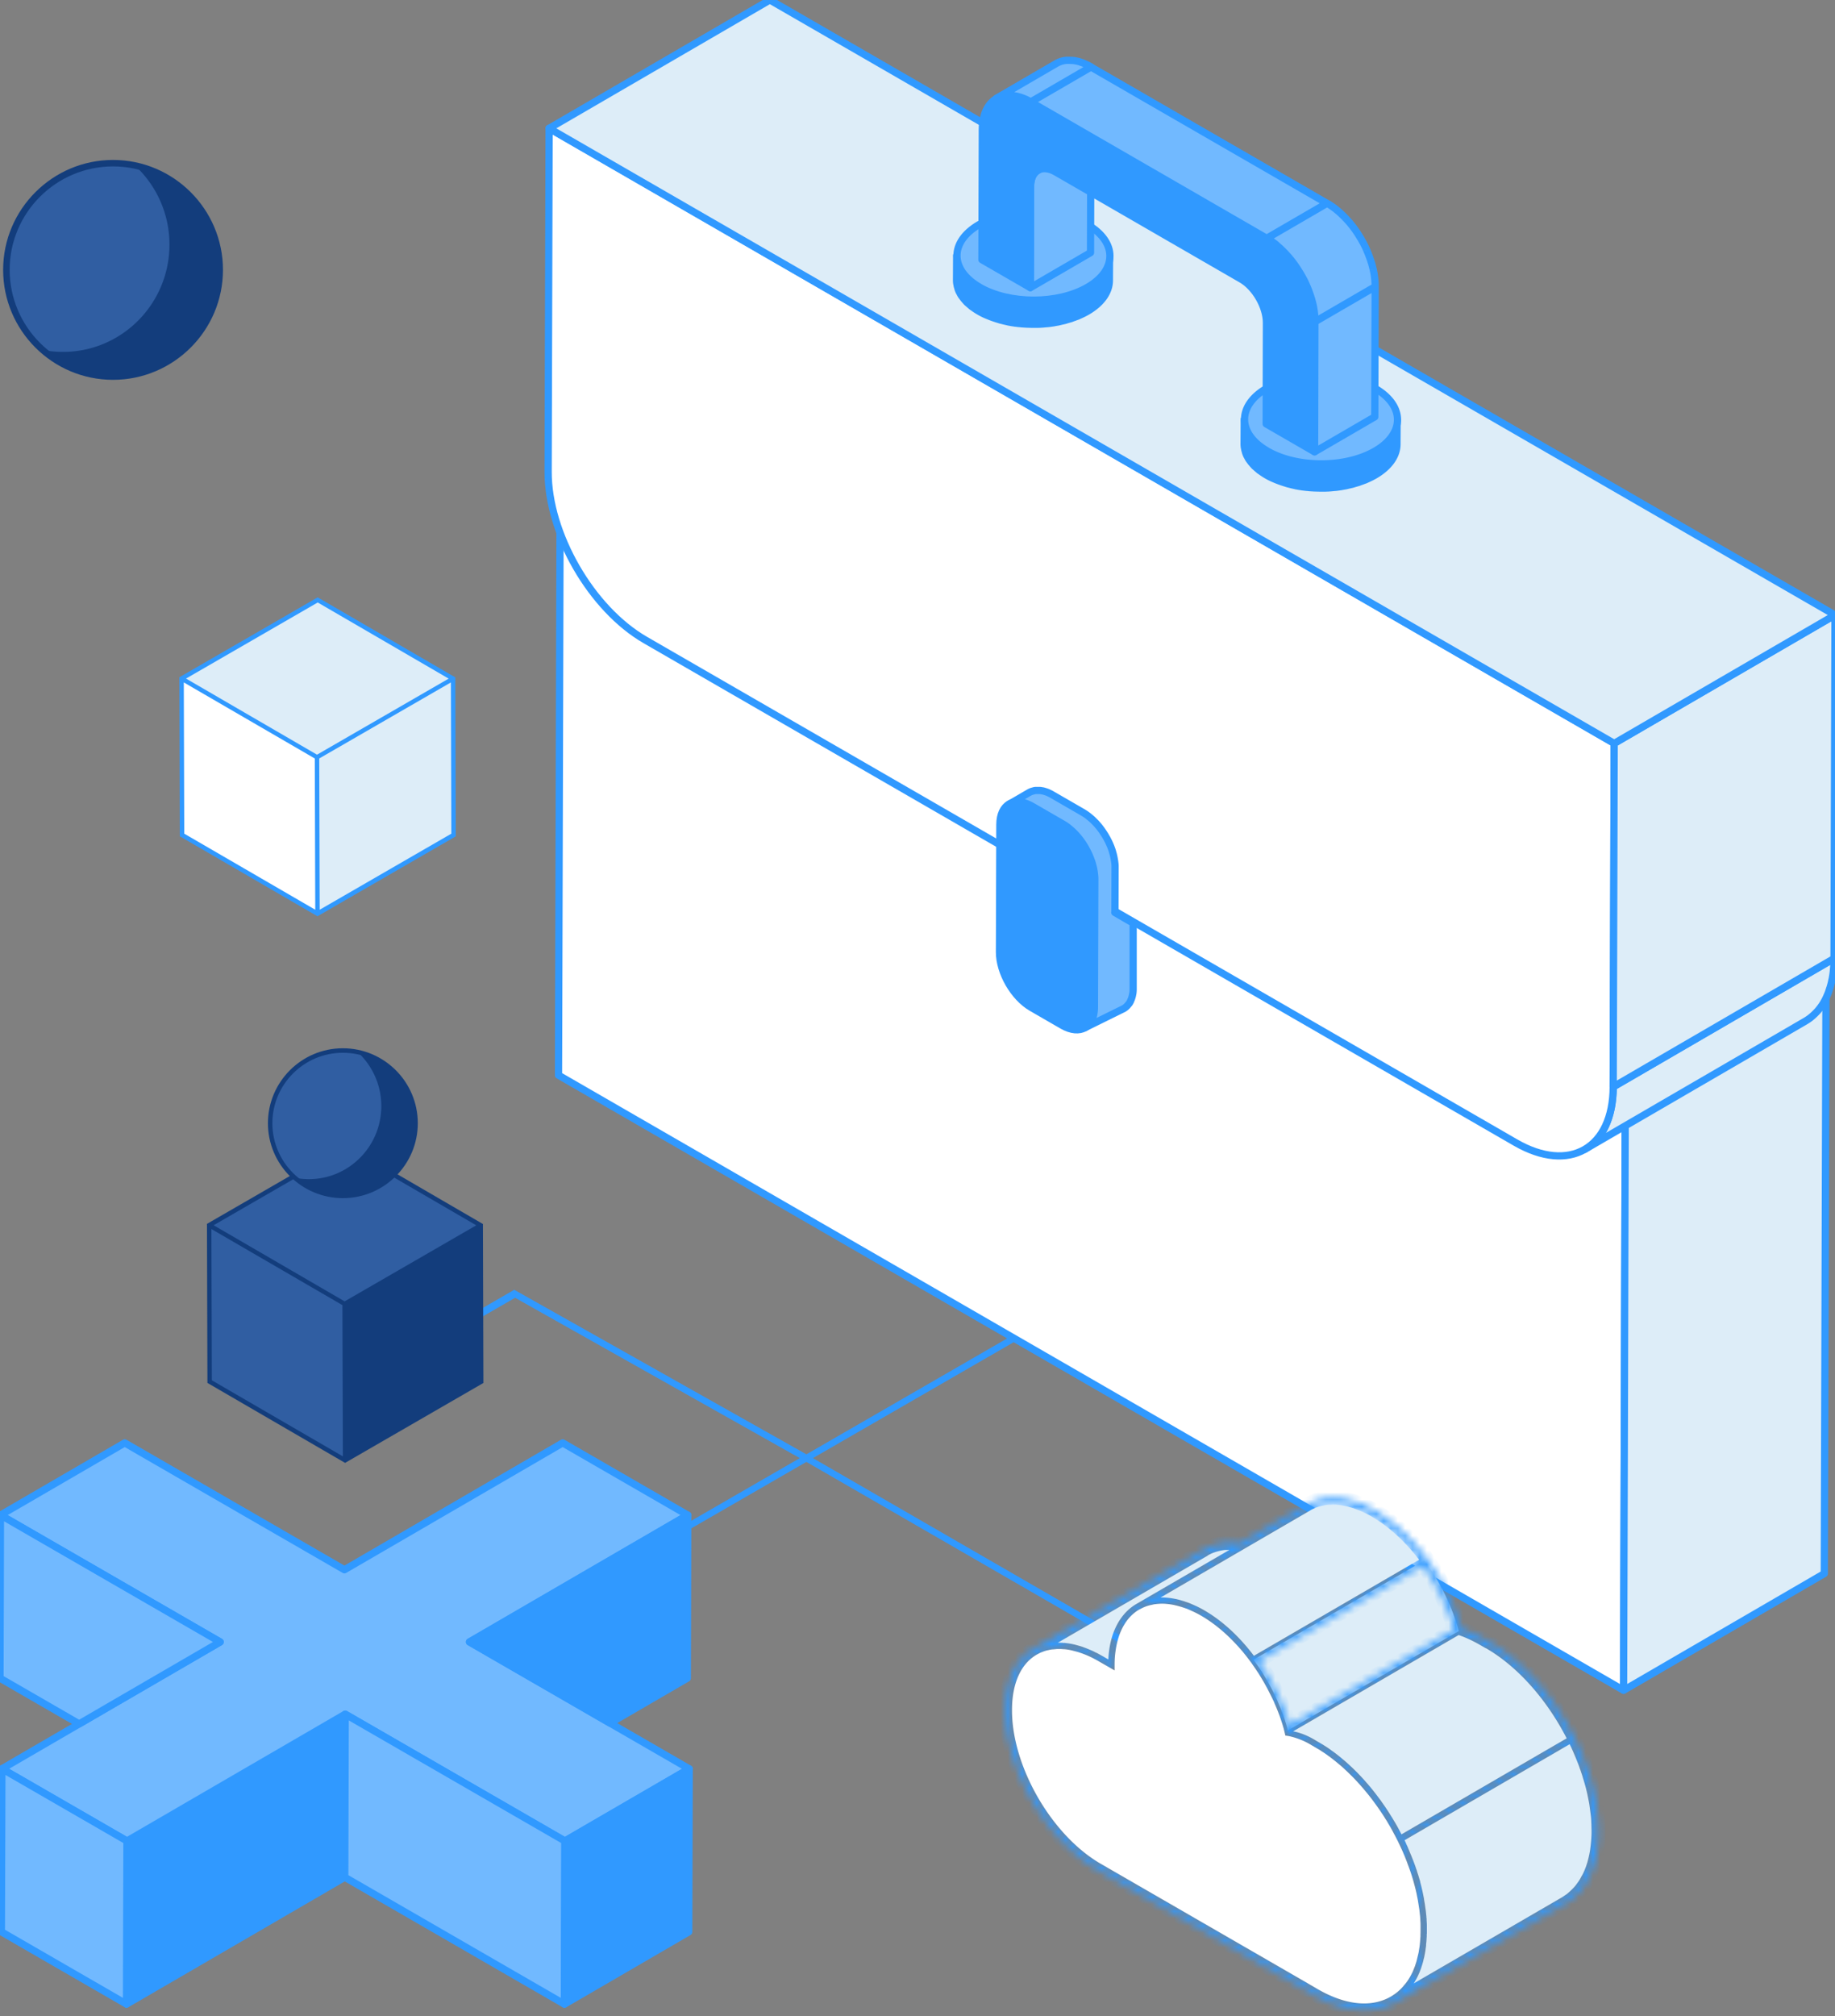 <svg xmlns="http://www.w3.org/2000/svg" width="254" height="279" fill="none"><rect width="100%" height="100%" fill="#808080" stroke="none"/><path fill="#DDEDF8" d="m62.718 93.915-18.837 10.878.063 21.638 18.837-10.878-.063-21.638Z"/><path fill="#DDEDF8" d="M43.971 83.019 25.134 93.897l18.747 10.896 18.837-10.878-18.747-10.896Z"/><path fill="#fff" d="m25.134 93.906.064 21.638 18.746 10.886-.063-21.637-18.747-10.887Z"/><path fill="#3099FF" d="m63.089 115.734-.063-21.99-19.054-11.077-19.145 11.058.063 22.009 19.054 11.067 19.145-11.058v-.009Zm-18.837 10.164-.064-20.934 18.223-10.525.063 20.933-18.222 10.526Zm-.28-42.526 18.132 10.543-18.223 10.525L25.75 93.906l18.223-10.525v-.01Zm-18.467 32-.063-20.933 17.987 10.444.145.081.063 20.934-18.132-10.526Z"/><path fill="#305EA2" d="M15.648 52.103c8.153 0 14.762-6.61 14.762-14.762 0-8.153-6.609-14.763-14.762-14.763S.885 29.188.885 37.341c0 8.153 6.61 14.762 14.763 14.762Z"/><path fill="#133D7C" d="M18.638 22.877a14.836 14.836 0 0 1 4.816 10.977c0 8.194-6.596 14.843-14.727 14.843-1.012 0-1.996-.099-2.954-.298 2.62 2.395 6.09 3.858 9.902 3.858 8.131 0 14.726-6.64 14.726-14.844 0-7.173-5.05-13.163-11.772-14.536h.01Z"/><path fill="#133D7C" d="M15.648 52.564C7.255 52.564.434 45.734.434 37.35c0-8.385 6.83-15.215 15.214-15.215s15.214 6.83 15.214 15.215c0 8.384-6.83 15.214-15.214 15.214Zm0-29.534c-7.896 0-14.31 6.423-14.31 14.31 0 7.888 6.423 14.311 14.31 14.311 7.887 0 14.31-6.423 14.31-14.31 0-7.888-6.423-14.311-14.31-14.311Z"/><path fill="#3099FF" d="m196.648 153.227-.452-.786-84.573 48.824-40.448-22.777-.01.036-.008-.018-8.276 4.78.506.876L71.3 179.6l39.409 22.189-60.523 34.937.452.786 60.984-35.199 58.852 33.979.451-.786-58.4-33.717 84.122-48.562Z"/><path fill="#3099FF" stroke="#3099FF" stroke-linejoin="round" d="m47.784 237.222-.063 22.569-30.212 17.563.064-22.577 30.211-17.555Z"/><path fill="#71B9FF" stroke="#3099FF" stroke-linejoin="round" d="m64.986 227.23 30.41 17.555-17.201 9.992-30.41-17.554-30.213 17.554-17.31-9.992 30.212-17.555-30.41-17.554 17.201-9.992 30.41 17.554 30.213-17.554 17.31 9.992-30.212 17.554Z"/><path fill="#71B9FF" stroke="#3099FF" stroke-linejoin="round" d="m78.195 254.777-.063 22.577-30.41-17.563.062-22.569 30.411 17.555Z"/><path fill="#3099FF" stroke="#3099FF" stroke-linejoin="round" d="m95.397 244.784-.063 22.569-17.202 10.001.063-22.578 17.202-9.992Z"/><path fill="#71B9FF" stroke="#3099FF" stroke-linejoin="round" d="m17.572 254.768-.063 22.577L.19 267.344l.073-22.569 17.31 9.993Zm12.902-27.538L.064 209.667 0 232.245l10.959 6.324 19.515-11.339Z"/><path fill="#3099FF" stroke="#3099FF" stroke-linejoin="round" d="m64.986 227.23 19.452 11.23 10.697-6.215.063-22.578-30.212 17.563Z"/><path fill="#fff" stroke="#3099FF" stroke-linejoin="round" d="m225.035 130-.298 103.916L77.31 148.801l.289-103.917L225.035 130Z"/><path fill="#DDEDF8" stroke="#3099FF" stroke-linejoin="round" d="m225.035 129.999 27.782-16.145-.298 103.917-27.782 16.145.298-103.917Z"/><path fill="#fff" stroke="#3099FF" stroke-linejoin="round" d="M77.599 44.884 105.38 28.74l147.436 85.116L225.035 130 77.599 44.884Z"/><path fill="#DDEDF8" stroke="#3099FF" stroke-linejoin="round" d="M223.3 150.408c0 .515-.027 1.003-.072 1.482 0 .045 0 .081-.009.127a16.82 16.82 0 0 1-.181 1.255 1.033 1.033 0 0 1-.036.163c-.081.388-.181.759-.289 1.12-.018.063-.045.136-.063.199-.109.334-.235.66-.371.958-.018.036-.027.072-.045.108a8.625 8.625 0 0 1-.542.985 1.317 1.317 0 0 1-.081.117 6.724 6.724 0 0 1-.732.913 8.915 8.915 0 0 1-.506.488l-.217.189a6.355 6.355 0 0 1-.777.543l30.555-17.763c.271-.162.533-.343.777-.542l.217-.189a8.915 8.915 0 0 0 .714-.714c.181-.217.361-.443.524-.687.027-.036.054-.072.081-.117 0-.009.009-.018.018-.027.181-.289.353-.597.506-.922 0-.009 0-.018.018-.036.018-.036.027-.072.045-.108.091-.208.181-.407.262-.624.037-.108.073-.226.109-.334.018-.063.045-.127.063-.199.018-.063.045-.117.063-.181.064-.225.127-.451.181-.686l.054-.253c.009-.054.018-.109.036-.163.018-.081.037-.162.046-.244.036-.208.072-.424.099-.641.018-.118.027-.244.036-.371 0-.045.009-.081.009-.126 0-.054.009-.099.018-.154.018-.207.027-.424.036-.632.009-.217.018-.434.018-.651v-.036l-30.555 17.762-.009-.009Z"/><path fill="#fff" stroke="#3099FF" stroke-linejoin="round" d="m223.436 102.877-.136 47.532c-.027 8.555-6.08 12.007-13.525 7.706L89.316 88.566c-7.453-4.3-13.47-14.717-13.443-23.282l.135-47.531 147.428 85.115v.009Z"/><path fill="#DDEDF8" stroke="#3099FF" stroke-linejoin="round" d="M223.436 102.877 254 85.115l-.136 47.532-30.564 17.762.136-47.532Z"/><path fill="#DDEDF8" stroke="#3099FF" stroke-linejoin="round" d="M76.008 17.762 106.564 0 254 85.115l-30.564 17.762L76.008 17.762Z"/><path fill="#3099FF" stroke="#3099FF" stroke-linejoin="round" d="M147.129 114.026c2.458 1.418 4.445 4.861 4.436 7.689l-.054 17.644c0 2.828-2.006 3.966-4.472 2.548l-4.255-2.457c-2.458-1.419-4.445-4.861-4.436-7.689l.054-17.645c0-2.827 2.006-3.966 4.472-2.547l4.255 2.457Z"/><path fill="#71B9FF" stroke="#3099FF" stroke-linejoin="round" d="m154.33 126.277.018-6.179v-.199c0-.072 0-.145-.009-.217 0-.072-.009-.145-.018-.217l-.027-.217a2.317 2.317 0 0 0-.036-.225c-.009-.073-.027-.145-.036-.217-.019-.082-.028-.154-.046-.235l-.054-.235a2.271 2.271 0 0 0-.063-.235c-.018-.063-.036-.117-.054-.181v-.018c0-.009 0-.027-.009-.036-.027-.081-.045-.153-.073-.235-.027-.072-.054-.153-.081-.226l-.081-.216a1.922 1.922 0 0 0-.091-.217c-.027-.055-.045-.109-.072-.163v-.009a.068.068 0 0 0-.018-.036c-.036-.072-.063-.145-.099-.217a2.867 2.867 0 0 0-.118-.235c-.045-.09-.09-.181-.135-.262-.054-.099-.109-.19-.163-.28a.197.197 0 0 0-.027-.045c-.009-.018-.018-.036-.036-.063a10.62 10.62 0 0 0-.334-.524c-.091-.136-.181-.271-.28-.398a5.664 5.664 0 0 0-.199-.262c-.054-.072-.118-.144-.172-.208-.054-.072-.117-.135-.172-.198-.054-.064-.117-.127-.171-.19l-.036-.036-.018-.018-.136-.136-.19-.19a1.88 1.88 0 0 0-.198-.18c-.064-.064-.136-.118-.199-.172-.036-.027-.063-.054-.1-.081 0 0-.018-.009-.027-.018-.027-.018-.054-.046-.072-.064-.063-.054-.126-.099-.199-.153l-.189-.136c-.064-.045-.127-.081-.19-.126-.063-.036-.127-.082-.19-.118-.018 0-.027-.018-.045-.027l-4.255-2.457c-.046-.027-.091-.054-.145-.081-.063-.037-.126-.064-.181-.091-.036-.018-.081-.036-.117-.054-.009 0-.018-.009-.027-.018a.068.068 0 0 1-.036-.018c-.064-.027-.118-.054-.181-.072a1.26 1.26 0 0 0-.181-.064c-.009 0-.018 0-.027-.009-.009 0-.018 0-.027-.009-.036-.018-.081-.027-.117-.036a4.154 4.154 0 0 1-.181-.054c-.027 0-.054-.009-.09-.018h-.037c-.018 0-.036-.009-.054-.009-.063-.009-.126-.027-.199-.036-.036 0-.081 0-.117-.009h-.524c-.09 0-.172.018-.253.036-.018 0-.036.009-.054.018a2.026 2.026 0 0 0-.253.072h-.018a3.7 3.7 0 0 0-.344.154l-2.773 1.617a1.67 1.67 0 0 1 .343-.154c.091-.036.181-.054.271-.081.018 0 .036-.009.054-.018.109-.018.217-.036.335-.045h.451c.118.009.244.027.371.054h.036c.126.027.262.063.388.108.01 0 .019 0 .028.009.135.046.28.109.424.172.009 0 .018 0 .027.009.145.063.289.145.443.226l4.255 2.457a6.206 6.206 0 0 1 .904.633 10.69 10.69 0 0 1 .831.777 10.074 10.074 0 0 1 1.391 1.888l.027.054c.19.335.371.687.524 1.039v.009c.154.362.29.723.407 1.093v.019c.108.37.199.74.253 1.102.054.37.09.732.09 1.084l-.054 17.645c0 .343-.036.668-.09.957v.027a3.834 3.834 0 0 1-.253.786v.009a2.286 2.286 0 0 1-.335.515c-.045.055-.081.109-.126.154a2.03 2.03 0 0 1-.488.397l5.349-2.638c.18-.108.343-.244.488-.397.045-.045.081-.1.126-.154.054-.063.117-.126.163-.199.063-.099.117-.198.171-.307v-.027c.036-.072.064-.144.1-.226.027-.072.054-.153.081-.235.018-.072.045-.153.063-.225 0-.037.009-.064.018-.1v-.027l.027-.09c.009-.073.027-.145.037-.217 0-.072.018-.145.018-.217 0-.072.009-.135.009-.208v-9.188l-2.539-1.482h.018Z"/><path fill="#3099FF" stroke="#3099FF" stroke-linejoin="round" d="M150.553 39.734c-.37.217-.768.407-1.183.588a4.21 4.21 0 0 1-.298.126c-.19.072-.38.145-.569.208-.136.045-.262.09-.398.135l-.379.109c-.181.054-.353.1-.533.144-.109.028-.208.046-.317.073-.207.045-.415.09-.623.126-.09.018-.172.036-.262.045-.289.046-.587.09-.876.127-.037 0-.073 0-.109.009-.262.027-.533.054-.795.063a2.39 2.39 0 0 0-.253.018c-.253.01-.515.018-.777.018h-.144c-.299 0-.606-.009-.904-.027-.09 0-.172-.009-.262-.018a775.99 775.99 0 0 1-.65-.054c-.118-.01-.235-.027-.353-.036-.18-.018-.361-.045-.542-.073-.153-.027-.307-.045-.461-.072l-.424-.081a89.437 89.437 0 0 1-.714-.163c-.117-.027-.226-.063-.343-.09a12.04 12.04 0 0 1-1.328-.452 2.328 2.328 0 0 1-.226-.1 13.505 13.505 0 0 1-1.274-.614 9.228 9.228 0 0 1-.876-.578 2.606 2.606 0 0 1-.253-.199 7.935 7.935 0 0 1-.425-.37c-.081-.081-.172-.163-.253-.244-.072-.081-.145-.154-.208-.235-.09-.1-.171-.208-.253-.316-.045-.063-.09-.127-.135-.18a5.947 5.947 0 0 1-.253-.416c-.018-.027-.036-.064-.054-.09a4.039 4.039 0 0 1-.217-.516.755.755 0 0 1-.036-.135 2.242 2.242 0 0 1-.1-.416c0-.045-.018-.09-.027-.135a3.67 3.67 0 0 1-.045-.542l-.018 3.36v.046c0 .135.009.28.027.415 0 .027.009.054.018.082 0 .045.018.09.027.135.009.072.018.136.036.208.018.072.045.144.063.217.01.045.028.09.037.126 0 .027.009.045.018.072.054.145.108.28.18.416 0 0 .009.018.018.027.019.036.037.063.055.1.054.108.108.207.171.307.018.036.055.063.073.1.045.062.09.126.135.18.045.054.081.117.127.172.036.045.09.09.126.144.063.081.136.154.208.235a1.494 1.494 0 0 0 .253.244c.135.126.271.244.424.37.055.046.091.09.154.127.027.027.072.045.099.063a9.227 9.227 0 0 0 2.151 1.193c.072.027.144.063.226.09.424.172.876.316 1.328.452.036.009.072.027.108.036l.226.054c.235.063.47.117.714.172l.226.054c.063.009.126.018.198.036.154.027.298.054.452.072.099.018.199.036.298.045l.244.028c.118.018.235.027.352.036.082 0 .163.018.244.027l.407.027c.09 0 .172.009.262.018h.108c.244.009.497.018.741.018h.723c.081 0 .163-.009.244-.009.081 0 .163 0 .253-.018.072 0 .153 0 .226-.01l.569-.053c.036 0 .072 0 .117-.01h.028c.243-.026.478-.063.722-.099.045 0 .082-.018.127-.027.081-.018.171-.027.253-.045.117-.018.235-.036.352-.063.09-.018.181-.045.262-.063.109-.028.208-.046.316-.073.064-.018.136-.027.199-.045.118-.027.226-.063.334-.1.127-.035.253-.072.38-.108a.75.75 0 0 1 .135-.036c.091-.027.172-.063.262-.1.19-.063.38-.135.57-.207l.162-.054c.045-.018.09-.045.136-.064.406-.18.813-.37 1.183-.587 2.051-1.192 3.072-2.746 3.072-4.3l.018-3.361c0 1.554-1.03 3.117-3.072 4.3l.045-.009Z"/><path fill="#71B9FF" stroke="#3099FF" stroke-linejoin="round" d="M135.592 39.734c-4.147-2.394-4.174-6.27-.054-8.664s10.823-2.394 14.97 0 4.174 6.27.045 8.673c-4.119 2.395-10.814 2.395-14.961 0v-.009Z"/><path fill="#3099FF" stroke="#3099FF" stroke-linejoin="round" d="M190.36 62.402c-.37.217-.768.407-1.183.588-.1.045-.199.09-.299.126-.189.072-.379.145-.569.208l-.397.135-.38.109c-.18.054-.352.1-.533.144-.108.027-.208.045-.316.073-.208.045-.416.09-.623.126-.091.018-.172.036-.262.045a30.2 30.2 0 0 1-.877.127c-.036 0-.072 0-.108.009-.262.027-.533.054-.795.063-.082 0-.172.01-.253.018a21.87 21.87 0 0 1-.777.018h-.145c-.298 0-.605-.009-.903-.027-.091 0-.172-.009-.262-.018l-.651-.054c-.117-.01-.235-.027-.352-.036-.181-.018-.361-.046-.542-.073-.154-.027-.307-.045-.461-.072l-.425-.081c-.243-.054-.478-.109-.713-.163-.118-.027-.226-.063-.344-.09-.46-.127-.903-.28-1.328-.452a2.594 2.594 0 0 1-.226-.1 13.606 13.606 0 0 1-1.273-.614 9.082 9.082 0 0 1-1.13-.777 8.324 8.324 0 0 1-.424-.37c-.082-.081-.172-.163-.253-.244-.073-.081-.145-.154-.208-.235a4.072 4.072 0 0 1-.253-.316c-.045-.063-.09-.127-.136-.18a6.825 6.825 0 0 1-.253-.416c-.018-.027-.036-.064-.054-.09-.09-.172-.153-.344-.217-.516a.75.75 0 0 1-.036-.135 2.323 2.323 0 0 1-.099-.416c0-.045-.018-.09-.027-.135a3.67 3.67 0 0 1-.045-.542l-.019 3.36v.046c0 .135.01.28.028.415 0 .027.009.054.018.081 0 .046.018.09.027.136.009.072.018.136.036.208.018.072.045.144.063.217.009.045.027.09.036.126 0 .027.009.045.018.072.055.145.109.28.181.416 0 0 .009.018.018.027.018.036.036.063.054.1.055.108.109.207.172.307.018.036.054.063.072.1.045.062.091.126.136.18.045.054.081.117.126.171.036.046.091.09.127.145.063.081.135.154.208.235a1.646 1.646 0 0 0 .253.244c.135.126.271.244.424.37.054.045.09.09.154.127.027.027.072.045.099.063.271.199.56.397.876.578.398.235.832.434 1.274.615.073.027.145.063.226.09.425.172.877.316 1.328.452.036.009.073.027.109.036l.226.054c.234.063.469.117.713.172l.226.054c.063.009.127.018.199.036.154.027.298.054.452.072.099.018.198.036.298.045l.244.028c.117.018.235.027.352.036.081 0 .163.018.244.027l.407.027c.09 0 .171.009.262.018h.108c.244.009.497.018.741.018h.723c.081 0 .162-.009.244-.009.081 0 .162 0 .253-.018.072 0 .153 0 .225-.01l.57-.053c.036 0 .072 0 .117-.01h.027c.244-.026.479-.063.723-.099.045 0 .081-.018.126-.027.082-.018.172-.027.253-.045.118-.018.235-.036.353-.063.09-.018.18-.045.262-.064.108-.027.208-.045.316-.072.063-.018.135-.027.199-.045.117-.027.226-.063.334-.1l.379-.108a.783.783 0 0 1 .136-.036c.09-.027.172-.063.262-.1.19-.063.379-.135.569-.207l.163-.054c.045-.018.09-.046.135-.064.407-.18.813-.37 1.184-.587 2.051-1.192 3.072-2.746 3.072-4.3l.018-3.361c0 1.554-1.03 3.117-3.072 4.3l.045-.009Z"/><path fill="#71B9FF" stroke="#3099FF" stroke-linejoin="round" d="M175.399 62.393c-4.147-2.394-4.174-6.27-.054-8.664s10.823-2.394 14.97 0 4.174 6.27.045 8.674c-4.12 2.394-10.814 2.394-14.961 0v-.01Zm-24.34-42.192c.045-.226.109-.433.199-.614v-.009a2.09 2.09 0 0 1 .262-.406c.036-.037.063-.082.099-.118.118-.127.244-.235.38-.316l-8.33 4.842c-.145.082-.262.19-.38.317-.036.036-.063.08-.099.117-.045.054-.09.1-.126.154a4.182 4.182 0 0 0-.136.235v.018a1.077 1.077 0 0 0-.072.18c-.018.064-.045.118-.063.181a.973.973 0 0 0-.046.18c0 .028-.009.055-.018.082v.018c0 .027-.009.045-.018.072l-.027.163c0 .054-.009.108-.018.172 0 .054 0 .108-.009.162v.181l-.036 13.995 8.33-4.843.036-13.986c0-.27.027-.524.072-.75v-.027Z"/><path fill="#3099FF" stroke="#3099FF" stroke-linejoin="round" d="M175.335 32.976c3.705 2.141 6.686 7.31 6.677 11.556l-.054 17.997-6.695-3.867.036-13.995c0-2.214-1.545-4.906-3.469-6.017l-25.686-14.835c-1.924-1.111-3.487-.217-3.496 1.997l-.036 13.994-6.695-3.866.054-17.997c.009-4.256 3.018-5.963 6.722-3.822l32.651 18.855h-.009Z"/><path fill="#71B9FF" fill-rule="evenodd" d="M138.917 13.272c.162-.036.334-.054.506-.063h.108c.163 0 .334 0 .506.009h.063c.181.018.371.045.551.081a.12.12 0 0 1 .055.01c.189.044.388.099.587.162.009 0 .027 0 .036.009.208.072.425.153.641.253.014 0 .022.005.033.01l.013.008c.216.1.442.217.668.343l8.33-4.842c-.072-.046-.145-.082-.217-.118-.09-.054-.18-.1-.271-.144a3.948 3.948 0 0 1-.09-.041l-.091-.04c-.013 0-.021-.006-.032-.012l-.013-.007c-.012 0-.024-.008-.036-.016a.081.081 0 0 0-.018-.01l-.135-.06c-.046-.02-.091-.04-.136-.058a3.277 3.277 0 0 0-.303-.11l-.013-.008a.058.058 0 0 1-.032-.01l-.013-.008c-.032-.009-.061-.02-.091-.031a3.186 3.186 0 0 0-.37-.104c-.045-.01-.09-.018-.127-.027-.018 0-.036 0-.054-.01a.28.28 0 0 1-.069-.012l-.021-.006c-.1-.018-.199-.036-.289-.045-.063 0-.118-.009-.172-.018h-.126c-.055 0-.107-.002-.158-.004a3.597 3.597 0 0 0-.159-.005h-.352a2.677 2.677 0 0 0-.429.063c-.014.005-.027.01-.041.01a2.613 2.613 0 0 0-.379.108c-.005 0-.009.002-.014.004a3.288 3.288 0 0 0-.528.24l-8.33 4.842c.162-.09.334-.171.515-.235a3.14 3.14 0 0 1 .415-.117c.014 0 .027-.005.041-.009.014-.005.027-.01.041-.01v.028Zm3.767.85 8.33-4.843 32.66 18.855-8.339 4.842-32.651-18.855Zm33.97 19.767s.046.036.064.054c.19.163.379.326.569.497l.063.063c.19.181.371.362.551.551l.017.02a.1.1 0 0 0 .028.026c.19.207.38.424.569.64l.001.001c.189.226.37.46.551.705.162.217.316.442.469.668l.272.434.112.18a11.433 11.433 0 0 1 .163.267c.016.03.032.059.05.086.117.208.235.416.343.623l.018.032.018.032c.127.253.253.515.362.777 0 .009.009.027.018.036.108.253.217.515.307.768 0 .018.009.036.018.054.099.262.19.533.271.795a.07.07 0 0 0 .018.045c.072.253.145.515.208.768 0 .021.005.037.012.056l.006.016c.063.262.108.524.153.795v.01c.046.261.073.523.1.785v.064l.001.017c.018.256.035.504.026.76l8.33-4.843v-.298c0-.108 0-.217-.018-.325 0-.046 0-.1-.009-.145v-.063c0-.036 0-.072-.009-.118l-.018-.162a3.007 3.007 0 0 1-.018-.163 3.962 3.962 0 0 1-.023-.167 4.138 4.138 0 0 0-.023-.167v-.01c-.018-.108-.036-.216-.054-.315-.018-.118-.045-.235-.072-.353a.268.268 0 0 0-.015-.08c-.004-.015-.009-.03-.012-.046 0-.022-.006-.037-.013-.056l-.005-.016a.84.84 0 0 0-.018-.077c-.007-.025-.014-.05-.018-.077-.014-.059-.03-.117-.045-.176h-.001l-.045-.176-.036-.131c-.011-.043-.022-.086-.036-.131a.07.07 0 0 0-.018-.046.069.069 0 0 0-.018-.045 11.663 11.663 0 0 0-.109-.343c-.018-.059-.038-.115-.058-.172a3.066 3.066 0 0 1-.059-.171c0-.014-.011-.033-.02-.05l-.007-.014c0-.018-.009-.036-.018-.054l-.081-.217c-.023-.054-.043-.108-.064-.162a3.624 3.624 0 0 0-.063-.163l-.05-.117a2.867 2.867 0 0 0-.049-.118c0-.013-.005-.021-.011-.032a.055.055 0 0 1-.007-.013.059.059 0 0 0-.011-.032 5.719 5.719 0 0 0-.324-.691c0-.012-.008-.024-.016-.036a.174.174 0 0 1-.011-.018.173.173 0 0 0-.011-.025l-.007-.011a.196.196 0 0 1-.018-.036l-.034-.069a2.93 2.93 0 0 0-.11-.211l-.095-.172a5.534 5.534 0 0 1-.095-.172 1.184 1.184 0 0 1-.05-.085 1.158 1.158 0 0 0-.05-.086c-.004-.01-.011-.02-.018-.032l-.018-.032a1.79 1.79 0 0 0-.09-.144 1.77 1.77 0 0 1-.09-.145l-.271-.433a.158.158 0 0 1-.027-.041l-.019-.032c-.135-.207-.28-.406-.424-.605-.1-.135-.199-.262-.298-.388-.041-.055-.084-.107-.127-.159a3.605 3.605 0 0 1-.126-.158 8.736 8.736 0 0 0-.262-.298l-.128-.14-.003-.004-.131-.145c-.007-.006-.012-.013-.017-.019a.088.088 0 0 0-.029-.026l-.016-.019a.09.09 0 0 0-.029-.026 3.922 3.922 0 0 1-.09-.095 3.927 3.927 0 0 0-.09-.095l-.28-.28a.948.948 0 0 0-.046-.04l-.045-.041-.063-.064a1.709 1.709 0 0 0-.068-.063c-.022-.02-.045-.04-.068-.063a4.467 4.467 0 0 0-.149-.13v-.001l-.149-.131-.135-.108c-.009-.01-.021-.018-.032-.027l-.031-.028c-.019-.013-.034-.027-.05-.04a6.503 6.503 0 0 0-.348-.267 3.208 3.208 0 0 0-.225-.16l-.01-.007a.14.14 0 0 1-.018-.014c-.009 0-.027-.018-.036-.027-.09-.063-.19-.126-.289-.19a2.896 2.896 0 0 0-.206-.127l-.074-.044a.442.442 0 0 1-.032-.018.437.437 0 0 0-.032-.018l-8.329 4.842c.225.136.451.272.668.425.009 0 .027.018.036.027.208.145.407.298.606.46h-.028Zm5.358 10.643 8.339-4.843-.054 17.997-8.33 4.843.045-17.997Z" clip-rule="evenodd"/><path fill="#3099FF" d="M139.423 13.209v-.5h-.027l.027.5Zm-.506.063h-.5a.498.498 0 0 0 .608.488l-.108-.488Zm1.12-.054-.026.5h.026v-.5Zm.063 0 .05-.498a.492.492 0 0 0-.05-.002v.5Zm.551.081-.098.49c.033.007.065.01.098.01v-.5Zm.055.01-.224.446c.034.018.07.03.108.04l.116-.487Zm.587.162-.152.476c.049.016.1.024.152.024v-.5Zm.036.009-.354.353a.503.503 0 0 0 .19.12l.164-.473Zm.641.253-.208.454c.065.03.136.046.208.046v-.5Zm.033.01.25-.432-.25.433Zm.013.008-.224.447.015.007.209-.454Zm.668.343-.244.436a.499.499 0 0 0 .495-.004l-.251-.432Zm8.33-4.842.251.432a.5.5 0 0 0 .014-.856l-.265.424Zm-.217-.118-.257.429a.405.405 0 0 0 .034.018l.223-.447Zm-.271-.144-.231.443.008.004.223-.447Zm0 0 .231-.444a.395.395 0 0 0-.034-.016l-.197.46Zm-.09-.041.209-.454-.209.454Zm0 0-.21.454.21-.454Zm-.091-.04.197-.46a.498.498 0 0 0-.197-.04v.5Zm-.032-.012-.252.432.002.001.25-.433Zm0 0 .252-.432h-.002l-.25.432Zm-.013-.007.224-.447a.502.502 0 0 0-.224-.053v.5Zm-.036-.016.278-.416-.278.416Zm-.018-.01.224-.448a.609.609 0 0 0-.038-.017l-.186.464Zm-.135-.06-.206.456.206-.456Zm0 0 .205-.455-.205.455Zm-.136-.058.186-.465h-.003l-.183.465Zm0 0-.186.464h.003l.183-.464Zm-.271-.1.144-.479a.503.503 0 0 0-.144-.02v.5Zm-.032-.01-.259.427.009.005.25-.433Zm0 0 .258-.429-.008-.005-.25.433Zm-.013-.008.223-.447a.498.498 0 0 0-.223-.053v.5Zm-.032-.01.25-.434-.25.433Zm-.013-.008.223-.447a.47.47 0 0 0-.086-.034l-.137.481Zm-.091-.031-.179.466.179-.466Zm-.09-.032-.144.479.007.002.137-.481Zm-.28-.072-.102.49h.004l.098-.49Zm0 0 .102-.49h-.004l-.098.49Zm-.127-.027.122-.486a.508.508 0 0 0-.122-.014v.5Zm-.054-.01.224-.447a.502.502 0 0 0-.224-.053v.5Zm-.069-.012.128-.483-.002-.001-.126.484Zm-.021-.006.125-.484a.521.521 0 0 0-.036-.008l-.089.492Zm-.289-.045.05-.497a.523.523 0 0 0-.05-.003v.5Zm-.172-.018.082-.493h-.005l-.077.493Zm0 0 .077-.494a.508.508 0 0 0-.077-.006v.5Zm-.795-.009v-.5l-.033.001.033.5Zm-.388.054v.5c.035 0 .07-.003.104-.01l-.104-.49Zm-.041.01-.158-.475.158.474Zm-.041.008v-.5a.508.508 0 0 0-.105.012l.105.488Zm-.379.109v.5a.498.498 0 0 0 .179-.033l-.179-.467Zm-.014.004-.223-.447.223.447Zm-.013.005v-.5a.495.495 0 0 0-.165.028l.165.472Zm-.515.235-.243-.437-.009.005.252.432Zm-8.33 4.842-.252-.432a.5.5 0 0 0 .495.87l-.243-.438Zm.515-.235-.122-.485a.542.542 0 0 0-.043.014l.165.471Zm0 0 .121.486.016-.005-.137-.48Zm0 0 .137.481a.56.56 0 0 0 .021-.006l-.158-.475Zm.415-.117v-.5a.503.503 0 0 0-.092.009l.092.491Zm.082-.018h.5a.5.5 0 0 0-.5-.5v.5Zm12.097-3.966.25-.434a.5.5 0 0 0-.501.001l.251.433Zm-8.33 4.842-.251-.432a.501.501 0 0 0 .001.865l.25-.433Zm40.99 14.013.251.432a.499.499 0 0 0-.001-.865l-.25.433Zm-8.339 4.842-.25.433a.5.5 0 0 0 .501 0l-.251-.433Zm1.383.967-.354.354.024.022.33-.376Zm-.064-.054v-.5a.499.499 0 0 0-.312.89l.312-.39Zm.064.054-.329.377.004.003.325-.38Zm.569.497.353-.353-.018-.018-.335.371Zm.063.063-.354.354.009.008.345-.362Zm.551.551-.362.345.009.009.353-.354Zm.017.02.386-.319-.386.318Zm.028.026.37-.338a.51.51 0 0 0-.146-.11l-.224.448Zm.569.64.377-.328-.377.329Zm.001.001.382-.322-.006-.007-.376.329Zm.551.705-.402.297.002.003.4-.3Zm.469.668-.413.281.003.004.41-.285Zm0 0 .424-.265a.202.202 0 0 0-.013-.02l-.411.285Zm.272.434.425-.262-.001-.003-.424.265Zm.112.18.427-.26-.004-.006-.423.266Zm0 0-.427.26.004.007.423-.266Zm.113.181-.425.262.009.016.416-.278Zm.05.086.44-.237-.44.237Zm.05.086.435-.246a.403.403 0 0 0-.019-.031l-.416.277Zm.343.623.447-.223-.004-.008-.443.231Zm.018.032.429-.257-.429.257Zm.018.032-.447.223.447-.223Zm.362.777h.5a.502.502 0 0 0-.038-.192l-.462.192Zm.018.036.459-.197a.499.499 0 0 0-.106-.157l-.353.354Zm.307.768h.5a.507.507 0 0 0-.029-.168l-.471.168Zm.018.054.467-.177a.402.402 0 0 0-.02-.047l-.447.224Zm.271.795h.5c0-.05-.008-.1-.023-.148l-.477.148Zm.018.045.481-.137a.506.506 0 0 0-.127-.216l-.354.353Zm.208.768h.5a.496.496 0 0 0-.015-.121l-.485.121Zm.012.056.472-.165-.001-.003-.471.168Zm.006.016.486-.117a.746.746 0 0 0-.014-.048l-.472.165Zm.153.795h.5a.564.564 0 0 0-.006-.082l-.494.082Zm0 .01h-.5c0 .028.003.056.008.084l.492-.085Zm.1.785h.5a.443.443 0 0 0-.003-.051l-.497.051Zm0 .064h-.5l.001.034.499-.034Zm.001.017-.499.035.499-.035Zm.026.76-.5-.018a.501.501 0 0 0 .751.45l-.251-.432Zm8.33-4.843.251.432a.5.5 0 0 0 .249-.432h-.5Zm-.018-.623h-.5c0 .027.002.055.007.082l.493-.082Zm-.009-.145h-.5a.46.46 0 0 0 .01.098l.49-.098Zm-.009-.18-.498.041a.535.535 0 0 0 .007.056l.491-.098Zm-.018-.163-.496.062.496-.062Zm-.018-.163.498-.041a.558.558 0 0 0-.005-.041l-.493.082Zm-.023-.167.496-.06-.496.06Zm-.023-.167h-.5c0 .027.003.055.007.082l.493-.082Zm0-.01h.5a.479.479 0 0 0-.007-.084l-.493.085Zm0 0-.493.083.001.002.492-.084Zm-.054-.315-.494.076.002.013.492-.09Zm-.072-.353.487-.112-.002-.009-.485.121Zm0 0h-.5c0 .041.005.082.015.122l.485-.122Zm-.015-.08-.481.137.001.004.48-.14Zm0 0 .481-.137-.001-.004-.48.141Zm-.012-.046h-.5a.46.46 0 0 0 .01.098l.49-.098Zm-.013-.056-.472.164.002.004.47-.169Zm-.005-.016-.493.082a.4.4 0 0 0 .021.083l.472-.165Zm-.018-.077-.483.131.483-.131Zm-.018-.077.493-.082-.006-.03-.487.112Zm-.045-.176.482-.13-.482.13Zm-.001 0 .483-.13-.483.13Zm-.045-.176.488-.113a6.34 6.34 0 0 0-.009-.031l-.479.144Zm-.036-.131.484-.127-.001-.002-.483.129Zm0 0-.483.127v.002l.483-.13Zm-.036-.131h-.5a.5.5 0 0 0 .021.143l.479-.143Zm-.018-.046h-.5c0 .133.053.26.146.354l.354-.354Zm-.018-.045-.478.147a.506.506 0 0 0 .124.207l.354-.354Zm-.109-.343-.478.147.004.011.474-.158Zm-.058-.172.47-.169-.47.17Zm-.059-.171h-.5c0 .05.007.1.022.147l.478-.147Zm-.02-.05-.442.233.005.01.437-.242Zm0 0 .443-.233-.005-.009-.438.242Zm-.007-.014h-.5c0 .078.018.155.053.224l.447-.224Zm-.018-.054-.468.176a.442.442 0 0 0 .021.048l.447-.224Zm-.081-.217.468-.175-.007-.017-.461.192Zm-.064-.162-.468.175.468-.175Zm-.063-.163.462-.192-.005-.011-.457.203Zm-.05-.117-.462.19.462-.19Zm-.049-.118h-.5c0 .07.014.14.043.203l.457-.203Zm-.011-.032-.441.235.008.015.433-.25Zm0 0 .441-.235-.009-.015-.432.25Zm-.007-.013h-.5c0 .078.018.154.052.224l.448-.224Zm-.011-.032-.433.25.433-.25Zm-.007-.013-.462.192a.38.38 0 0 0 .014.032l.448-.224Zm-.073-.163.455-.208a.38.38 0 0 0-.016-.031l-.439.24Zm0 0-.454.209.015.03.439-.239Zm-.072-.162.462-.193-.008-.017-.454.21Zm-.172-.353h-.5a.5.5 0 0 0 .06.237l.44-.237Zm-.016-.036-.416.277.416-.277Zm-.011-.018-.474.158a.4.4 0 0 0 .027.066l.447-.224Zm-.011-.025.435-.246-.435.246Zm-.007-.011.429-.257-.429.257Zm-.018-.036.474-.158a.4.4 0 0 0-.027-.066l-.447.224Zm-.034-.069-.449.22.449-.22Zm-.11-.211-.441.237.012.02.429-.257Zm-.095-.172.436-.244-.436.244Zm-.095-.172.44-.237a.346.346 0 0 0-.024-.04l-.416.277Zm-.05-.085.44-.237-.002-.005-.438.242Zm0 0-.44.236.002.005.438-.242Zm-.05-.086-.447.223c.009.019.02.037.031.054l.416-.277Zm-.018-.032-.436.244.008.013.428-.257Zm0 0 .437-.244-.008-.013-.429.257Zm-.018-.032.448-.223a2.227 2.227 0 0 0-.009-.016l-.439.24Zm-.09-.144.416-.277-.416.277Zm-.09-.145.439-.239a1.935 1.935 0 0 0-.015-.026l-.424.265Zm-.271-.433.424-.265a.487.487 0 0 0-.071-.089l-.353.354Zm-.027-.041-.441.236.441-.236Zm-.019-.032-.418.274.002.004.416-.278Zm-.424-.605.404-.294-.001-.002-.403.296Zm-.298-.388-.398.303.005.006.393-.31Zm0 0-.4.3.002.002.398-.302Zm0 0 .4-.3-.4.3Zm-.127-.159-.385.319.385-.319Zm-.126-.158.4-.3-.013-.016-.387.316Zm-.262-.298-.375.331.005.006.37-.337Zm0 0 .374-.33-.004-.006-.37.336Zm-.128-.14.371-.336h-.001l-.37.335Zm-.003-.004-.371.335.371-.335Zm-.131-.145.37-.336-.017-.017-.353.353Zm-.017-.019-.386.318.386-.318Zm-.029-.026-.353.354a.5.5 0 0 0 .13.093l.223-.447Zm-.016-.019-.386.318.386-.318Zm-.029-.026-.353.353a.5.5 0 0 0 .13.094l.223-.447Zm-.09-.095-.367.34h.001l.366-.34Zm0 0 .367-.34-.002-.001-.365.341Zm0 0-.367.34.001.001.366-.341Zm-.37-.375-.354.354.354-.354Zm-.046-.04.326-.38-.326.38Zm-.045-.041-.353.353.353-.353Zm-.063-.064-.354.354.354-.354Zm-.068-.063.335-.371-.335.371Zm-.068-.063.354-.354-.017-.016-.337.37Zm-.149-.13.327-.38-.327.38Zm0-.001.327-.378-.327.378Zm-.149-.131.337-.37a.873.873 0 0 0-.024-.02l-.313.39Zm-.135-.108-.354.353a.569.569 0 0 0 .041.037l.313-.39Zm-.032-.027-.312.39.312-.39Zm-.031-.028.353-.353a.517.517 0 0 0-.054-.047l-.299.4Zm-.05-.04-.326.38h.001l.325-.38Zm0 0 .325-.38-.325.38Zm-.05-.041-.316.387.016.013.3-.4Zm-.298-.226-.3.4.006.005.294-.405Zm-.217-.153-.354.353c.027.027.057.05.089.07l.265-.423Zm-.008-.007.294-.405h-.001l-.293.405Zm-.01-.007-.3.4.023.016.277-.416Zm0 0 .3-.4a.291.291 0 0 0-.023-.016l-.277.416Zm-.018-.014.353-.353a.497.497 0 0 0-.353-.146v.5Zm-.036-.027.353-.353a.45.45 0 0 0-.066-.056l-.287.41Zm-.289-.19-.287.41.018.012.269-.421Zm-.206-.127-.277.416.025.016.252-.432Zm0 0 .278-.416-.023-.014-.255.43Zm0 0 .254-.43-.002-.002-.252.432Zm-.074-.044.257-.429a.424.424 0 0 0-.034-.018l-.223.447Zm-.032-.018-.27.42a.127.127 0 0 0 .013.009l.257-.43Zm0 0 .27-.42a.127.127 0 0 0-.013-.009l-.257.429Zm-.032-.018.224-.447a.5.5 0 0 0-.475.015l.251.432Zm-8.329 4.842-.252-.432a.499.499 0 0 0 0 .864l.252-.432Zm0 0 .257-.428-.006-.003-.251.431Zm.668.425-.289.408c.085.06.186.092.289.092v-.5Zm.036.027-.353.354a.54.54 0 0 0 .068.057l.285-.41Zm.606.46v.5a.5.5 0 0 0 .316-.886l-.316.387Zm13.669 5.801.5.002a.5.5 0 0 0-.751-.434l.251.432Zm-8.339 4.843-.251-.433a.5.5 0 0 0-.249.431l.5.002Zm8.285 13.154.251.432a.5.5 0 0 0 .249-.43l-.5-.002Zm-8.33 4.843-.5-.002a.5.5 0 0 0 .751.434l-.251-.432Zm-42.571-49.82c-.187.01-.389.03-.588.075l.217.976c.126-.028.268-.044.424-.052l-.053-.998Zm.135 0h-.108v1h.108v-1Zm.532.01c-.187-.01-.371-.01-.532-.01v1c.165 0 .323 0 .48.008l.052-.998Zm.037-.001h-.063v1h.063v-1Zm.649.09a6.256 6.256 0 0 0-.599-.088l-.1.995c.167.017.341.042.503.074l.196-.98Zm.18.053c-.138-.07-.272-.062-.278-.062v1c.014 0-.008 0-.035-.003a.416.416 0 0 1-.134-.04l.447-.895Zm.515.133a8.588 8.588 0 0 0-.623-.172l-.231.973c.179.042.365.093.551.152l.303-.953Zm.238.132a.528.528 0 0 0-.289-.147c-.053-.01-.099-.008-.1-.008v1c.007 0-.025 0-.064-.006a.454.454 0 0 1-.254-.132l.707-.707Zm.497.152a7.724 7.724 0 0 0-.686-.27l-.328.944c.2.07.4.145.597.235l.417-.909Zm.074.033c-.008-.005-.122-.078-.283-.078v1a.454.454 0 0 1-.164-.031c-.037-.014-.065-.032-.053-.025l.5-.866Zm-.014-.007.013.006c.002.001.003.002.001 0l-.5.867.039.021.447-.894Zm.689.354a9.96 9.96 0 0 0-.704-.362l-.417.91c.202.092.415.203.633.324l.488-.872Zm7.835-4.839-8.33 4.843.502.864 8.33-4.842-.502-.865Zm-.189.762c.075.038.126.064.175.095l.53-.848c-.095-.06-.189-.106-.258-.141l-.447.894Zm-.271-.144c.092.046.166.083.237.126l.514-.858a4.604 4.604 0 0 0-.304-.163l-.447.895Zm-.008-.004.462-.887-.462.887Zm-.069-.03c.029.013.064.03.103.046l.394-.919a3.445 3.445 0 0 1-.078-.035l-.419.908Zm0 0 .419-.908-.419.908Zm-.077-.035.077.035.419-.908a3.156 3.156 0 0 0-.103-.046l-.393.919Zm-.086-.038c.008.005.121.078.282.078v-1c.061 0 .117.012.165.031.037.014.065.032.053.025l-.5.866Zm-.002 0 .504-.865-.504.864Zm.016.007-.013-.006c-.002-.001-.003-.002-.001 0l.5-.867a.623.623 0 0 0-.039-.021l-.447.894Zm-.09-.047s.033.023.072.042c.04.02.126.058.241.058v-1a.46.46 0 0 1 .206.048c.027.013.047.028.036.02l-.555.832Zm.036.02c-.017-.008-.028-.015-.033-.018a.15.15 0 0 1-.003-.002l.555-.832c-.001 0-.033-.023-.072-.042l-.447.894Zm-.118-.05c.044.02.099.045.155.067l.372-.928-.116-.05-.411.911Zm0 0 .411-.911-.411.911Zm-.116-.05c.034.013.069.03.116.05l.411-.912a4.72 4.72 0 0 0-.155-.067l-.372.929Zm.003 0 .366-.93-.366.93Zm-.232-.085c.066.02.135.047.229.085l.372-.929c-.087-.034-.198-.079-.313-.114l-.288.958Zm-.138-.057c.008.005.121.078.282.078v-1c.06 0 .116.012.164.031.037.014.066.032.054.025l-.5.866Zm-.009-.005.517-.856-.517.856Zm.022.012-.012-.006c-.002-.001-.004-.002-.001 0l.5-.867a.812.812 0 0 0-.04-.021l-.447.894Zm-.058-.025c.008.005.121.078.282.078v-1c.06 0 .116.012.164.031.037.014.066.032.054.025l-.5.866Zm.013.007a.09.09 0 0 1-.012-.006c-.002-.001-.004-.002-.001 0l.5-.867a.855.855 0 0 0-.04-.021l-.447.894Zm-.046-.012c.026.01.076.03.132.046l.275-.962a.623.623 0 0 1-.048-.017l-.359.933Zm-.048-.017a.625.625 0 0 1 .048.017l.359-.933c-.027-.01-.076-.03-.133-.046l-.274.962Zm-.241-.063c.068.014.151.036.234.06l.288-.957a3.733 3.733 0 0 0-.326-.084l-.196.98Zm-.004 0 .204-.98-.204.98Zm-.146-.032c.05.012.108.024.15.032l.196-.98a2.443 2.443 0 0 1-.103-.023l-.243.97Zm-.156-.047c.138.069.272.062.277.062v-1c-.014 0 .008-.001.035.002a.422.422 0 0 1 .135.041l-.447.895Zm.027.023c.01.003.098.03.196.03v-1c.033 0 .057.004.066.006h.005l-.012-.002-.255.966Zm-.019-.005.021.006.251-.968-.022-.006-.25.968Zm-.214-.031c.067.006.145.02.249.04l.179-.985c-.094-.017-.214-.039-.328-.05l-.1.995Zm-.204-.023c.052.009.144.025.254.025v-1a.55.55 0 0 1-.09-.011l-.164.986Zm.005.001.154-.988-.154.988Zm.014.006h.063v-1h-.063v1Zm-.063 0h.063v-1h-.063v1Zm-.18-.005c.05.002.113.005.18.005v-1c-.042 0-.083-.002-.137-.004l-.043 1Zm-.137-.004c.042 0 .083.002.137.004l.043-.999c-.05-.002-.113-.005-.18-.005v1Zm-.135 0h.135v-1h-.135v1Zm-.109 0h.109v-1h-.109v1Zm-.108 0h.108v-1h-.108v1Zm-.284.043a2.16 2.16 0 0 1 .317-.044l-.066-.998a3.17 3.17 0 0 0-.46.064l.209.978Zm.013-.005c.01-.004-.001 0-.016.004a.432.432 0 0 1-.101.012v-1a.585.585 0 0 0-.199.035l.316.949Zm-.199.034a.585.585 0 0 0 .199-.034l-.316-.949.016-.004a.423.423 0 0 1 .101-.013v1Zm-.2.076c.085-.033.193-.063.305-.087l-.21-.977a3.16 3.16 0 0 0-.454.13l.359.934Zm.031-.015c.007-.004-.015.007-.041.017a.487.487 0 0 1-.169.03v-1a.516.516 0 0 0-.182.034l-.041.017-.014.007.447.895Zm-.237.057a.516.516 0 0 0 .237-.057l-.447-.895c-.007.004.014-.008.041-.018a.482.482 0 0 1 .169-.03v1Zm-.272.172a2.8 2.8 0 0 1 .437-.2l-.33-.944a3.78 3.78 0 0 0-.593.27l.486.874Zm-8.322 4.838 8.33-4.843-.503-.864-8.33 4.842.503.865Zm.099-1.14a3.777 3.777 0 0 0-.593.27l.486.874a2.8 2.8 0 0 1 .437-.2l-.33-.944Zm.043-.013.243.97-.243-.97Zm-.016.005.275.961-.275-.961Zm.461-.128a3.47 3.47 0 0 0-.481.134l.316.949c.14-.047.244-.08.349-.1l-.184-.983Zm-.025.008.016-.005a.421.421 0 0 1 .101-.012v1a.582.582 0 0 0 .199-.035l-.316-.948Zm.199-.035a.582.582 0 0 0-.199.035l.316.948-.016.005a.421.421 0 0 1-.101.012v-1Zm.5.527v-.027h-1v.027h1Zm11.346-4.426-8.33 4.843.502.864 8.33-4.842-.502-.865Zm33.161 18.855-32.66-18.855-.5.866 32.66 18.855.5-.866Zm-8.338 5.708 8.339-4.843-.502-.865-8.339 4.843.502.865Zm-33.152-18.855 32.651 18.855.5-.866-32.651-18.855-.5.866Zm34.637 19.036a.973.973 0 0 0-.094-.083l-.007-.006-.002-.002h-.001l-.313.39-.312.39h.001l.003.004.013.01c.016.013.014.013.005.004l.707-.707Zm-.024-.023-.659.752h.001l.658-.752Zm.575.502c-.195-.177-.39-.343-.579-.505l-.65.759c.19.163.375.322.558.488l.671-.742Zm.082.08-.064-.063-.707.708.064.063.707-.707Zm.559.56a15.692 15.692 0 0 0-.568-.568l-.69.724c.184.175.359.35.534.534l.724-.69Zm.041.046c-.004-.004-.023-.028-.049-.054l-.707.707-.016-.016c-.002-.003-.003-.005 0-.001l.772-.636Zm-.134-.103a.428.428 0 0 1 .112.08c.017.017.03.033.022.023l-.772.636c.001.001.022.027.048.053.031.03.077.07.143.103l.447-.895Zm.722.76a46.074 46.074 0 0 0-.576-.65l-.739.675c.186.203.372.416.562.633l.753-.659Zm0 0-.754.657h.001l.753-.657Zm.576.736a14.405 14.405 0 0 0-.57-.729l-.765.644c.18.215.354.44.532.68l.803-.595Zm.482.685c-.153-.224-.313-.46-.483-.687l-.8.6c.154.206.301.422.456.65l.827-.563Zm-.003-.004-.821.57.821-.57Zm.285.454-.272-.434-.848.53.272.434.848-.53Zm.111.179-.11-.176-.851.524.115.185.846-.533Zm.005.007h-.001l-.854.52.855-.52Zm.111.178-.115-.185-.847.533.111.176.851-.524Zm.064.111a1.226 1.226 0 0 0-.074-.126l-.832.555a.506.506 0 0 1 .026.045l.88-.474Zm.026.046a.511.511 0 0 1-.026-.046l-.88.474c.014.026.04.076.074.126l.832-.554Zm.37.67a21.238 21.238 0 0 0-.351-.639l-.871.492c.119.21.232.41.336.609l.886-.463Zm.004.005-.004-.007-.002-.003.001.002a.06.06 0 0 1 .005.01l-.894.447c.015.03.033.06.036.065l.858-.514Zm.036.065c-.015-.03-.033-.06-.036-.065l-.858.514.004.007.002.003-.001-.002a.068.068 0 0 1-.005-.01l.894-.447Zm.377.81a12.989 12.989 0 0 0-.377-.81l-.894.447c.125.25.245.5.347.745l.924-.383Zm-.091-.127a.424.424 0 0 1 .107.174c.006.02.022.073.022.144h-1a.575.575 0 0 0 .164.39l.707-.708Zm.425.954a14.066 14.066 0 0 0-.319-.797l-.919.394c.107.25.211.5.296.739l.942-.337Zm-.006-.002.009.021a.432.432 0 0 1 .026.149h-1c0 .09.022.162.037.202.015.038.032.071.034.075l.894-.447Zm.301.87a13.354 13.354 0 0 0-.281-.823l-.935.354c.095.25.182.51.261.766l.955-.296Zm-.105-.16a.444.444 0 0 1 .128.309h-1c0 .16.068.302.164.399l.708-.707Zm.339 1c-.065-.26-.139-.528-.212-.783l-.962.274c.072.25.142.507.204.752l.97-.242Zm-.002.01c-.005-.014.001 0 .005.02a.349.349 0 0 1 .012.092h-1c0 .119.036.21.042.225l.941-.337Zm.007.02-.006-.017-.944.33.006.016.944-.33Zm.175.877c-.045-.27-.093-.549-.161-.83l-.972.235c.058.242.101.488.146.76l.987-.165Zm.006.091v-.009h-1v.01h1Zm.097.735c-.027-.26-.055-.538-.104-.82l-.985.17c.042.243.067.488.095.753l.994-.103Zm.003.115v-.064h-1v.064h1Zm0-.017-.001-.018-.998.07.001.017.998-.07Zm.027.81c.01-.285-.01-.558-.027-.81l-.998.069c.018.26.033.481.025.707l1 .035Zm7.579-5.291-8.33 4.842.502.865 8.33-4.843-.502-.864Zm-.249.134v.298h1v-.298h-1Zm0 0h1-1Zm-.011-.243c.01.06.011.128.011.243h1c0-.102.001-.252-.025-.407l-.986.164Zm-.006-.129-.002-.008v-.003.008l.001.05h1c0-.033.002-.14-.019-.243l-.98.196Zm-.01-.161v.063h1v-.063h-1Zm0 0h1-1Zm0-.02v-.006.026h1c0-.037.001-.117-.019-.216l-.981.197Zm-.023-.198.016.142.996-.083c-.005-.066-.014-.13-.02-.183l-.992.124Zm-.021-.183a4.4 4.4 0 0 0 .021.183l.992-.124c-.007-.056-.013-.1-.016-.142l-.997.083Zm-.02-.15c.006.055.014.123.025.19l.987-.164c-.007-.041-.012-.086-.02-.145l-.992.12Zm-.02-.144c.007.041.013.086.02.145l.992-.12a3.768 3.768 0 0 0-.025-.19l-.987.165Zm-.007-.091v.009h1v-.01h-1Zm.008.084.985-.169-.985.17Zm-.054-.31c.018.094.035.199.053.308l.987-.165c-.018-.107-.037-.22-.056-.323l-.984.18Zm-.067-.33c.028.12.05.22.065.316l.988-.152a4.86 4.86 0 0 0-.079-.39l-.974.226Zm.002.009.97-.243-.97.243Zm-.01-.061.003.01a.346.346 0 0 1-.008-.071h1c0-.11-.03-.202-.035-.22l-.96.28Zm-.001-.004.962-.274-.962.274Zm-.021-.085c.008.041.019.077.022.089l.96-.282a.042.042 0 0 0-.003-.008l-.001-.003.002.008-.98.196Zm.007.014-.006-.02a.401.401 0 0 1-.011-.092h1a.628.628 0 0 0-.042-.225l-.941.337Zm-.007-.02.005.017.944-.33-.005-.016-.944.33Zm-.029-.11.007.025.001.003.986-.165c-.009-.055-.023-.104-.029-.126l-.965.263Zm-.029-.126c.01.056.023.104.029.126l.965-.263-.006-.025-.001-.002-.987.164Zm-.034-.128c.016.06.029.11.04.158l.975-.225a4.496 4.496 0 0 0-.05-.193l-.965.26Zm0 0 .965-.26-.965.26Zm-.05-.194c.016.07.034.137.05.194l.965-.26a4.53 4.53 0 0 1-.04-.159l-.975.225Zm-.032-.116c.011.042.024.093.04.147l.958-.287-.031-.114-.967.254Zm0 .002.966-.258-.966.258Zm-.032-.117.032.115.967-.255a5.493 5.493 0 0 0-.041-.147l-.958.287Zm.107.165a.444.444 0 0 1-.128-.308h1a.57.57 0 0 0-.164-.4l-.708.708Zm-.018-.045a.444.444 0 0 1-.128-.309h1a.567.567 0 0 0-.165-.398l-.707.707Zm-.229-.539c.034.102.069.214.105.332l.956-.294c-.036-.116-.074-.24-.112-.354l-.949.316Zm-.055-.16c.021.058.038.103.052.149l.955-.294a3.887 3.887 0 0 0-.066-.194l-.941.339Zm-.066-.194c.022.072.047.139.066.194l.941-.34a3.158 3.158 0 0 1-.051-.148l-.956.294Zm.021.045-.007-.014c-.004-.01-.012-.028-.019-.053a.45.45 0 0 1-.017-.125h1c0-.116-.039-.203-.049-.226-.014-.032-.031-.061-.033-.065l-.875.483Zm-.005-.009.885-.465-.885.465Zm-.012-.023c.007.016.015.03.017.032l.875-.484-.002-.003.004.008-.894.447Zm-.018-.054-.009-.021a.431.431 0 0 1-.026-.149h1a.553.553 0 0 0-.038-.202c-.014-.038-.031-.071-.033-.075l-.894.447Zm-.103-.265.082.217.936-.351-.081-.217-.937.35Zm-.063-.163c.02.053.043.116.07.18l.923-.385a6.958 6.958 0 0 1-.057-.146l-.936.351Zm-.056-.146.056.146.936-.35a4.753 4.753 0 0 0-.069-.18l-.923.384Zm-.051-.119.055.13.914-.406c-.015-.033-.028-.066-.044-.105l-.925.381Zm-.044-.105.044.105.925-.38c-.016-.038-.034-.083-.055-.13l-.914.405Zm.013.015c.007.012-.011-.017-.025-.053a.448.448 0 0 1-.031-.165h1c0-.16-.074-.274-.078-.282l-.866.5Zm-.009-.015h.001l.882-.47-.883.47Zm-.013-.025.022.04.865-.5c-.002-.005.003.003.008.014l-.895.447Zm.004-.005c.007.012-.011-.017-.026-.054a.469.469 0 0 1-.03-.164h1c0-.16-.074-.274-.078-.282l-.866.5Zm-.022-.04.022.04.866-.5c-.002-.003-.001-.001 0 0l.007.013-.895.448Zm-.079-.177.065.146.923-.384c-.026-.064-.055-.126-.079-.179l-.909.417Zm.015.03.878-.478-.878.479Zm-.095-.21c.027.065.056.127.08.18l.909-.417a2.91 2.91 0 0 1-.065-.147l-.924.385Zm-.15-.307c.055.102.103.206.158.325l.908-.419a7.046 7.046 0 0 0-.185-.38l-.881.474Zm.008.004c.008.012-.006-.008-.02-.035a.46.46 0 0 1-.048-.206h1a.543.543 0 0 0-.057-.241c-.02-.04-.043-.072-.043-.072l-.832.554Zm-.042-.071a.548.548 0 0 0 .042.071l.832-.554.002.003c.003.005.01.016.018.033l-.894.447Zm.001-.003a.336.336 0 0 1-.028-.063l.949-.316a.668.668 0 0 0-.051-.113l-.87.492Zm-.001 0h.001l.87-.492-.013-.022-.858.514Zm-.063-.135c.024.073.06.13.063.135l.858-.514.004.008a.32.32 0 0 1 .023.055l-.948.316Zm-.009-.007.036.072.894-.447a2.36 2.36 0 0 1-.031-.064l-.899.439Zm-.09-.174c.028.046.054.1.09.174l.899-.439c-.033-.067-.078-.16-.132-.25l-.857.515Zm-.103-.185c.032.057.062.11.091.165l.881-.474-.099-.18-.873.49Zm-.098-.179c.033.063.067.123.098.18l.873-.49-.091-.164-.88.474Zm-.05-.085c.014.025.04.076.074.126l.832-.555a.506.506 0 0 1-.026-.045l-.88.474Zm.002.004.876-.483-.876.483Zm-.028-.05a.493.493 0 0 1 .026.045l.88-.474a1.227 1.227 0 0 0-.074-.126l-.832.555Zm-.03-.052.004.007.002.003-.002-.002a.032.032 0 0 0-.005-.01l.895-.447c-.015-.03-.034-.06-.037-.065l-.857.514Zm-.008-.013.873-.488-.873.488Zm-.029-.052c.015.03.033.06.037.065l.857-.514-.004-.007-.002-.003.001.002.006.01-.895.447Zm-.059-.09a1.1 1.1 0 0 1 .067.106l.878-.479c-.039-.072-.084-.138-.113-.182l-.832.554Zm-.113-.183c.039.072.083.138.113.182l.832-.554a1.183 1.183 0 0 1-.067-.107l-.878.479Zm-.256-.408.271.433.848-.53-.271-.433-.848.53Zm-.044-.07s.041.085.114.158l.707-.707a.408.408 0 0 1 .06.077l-.881.472Zm.006.01a.077.077 0 0 0-.009-.014c0-.001 0-.002 0 0l.003.004.882-.472c-.005-.008-.021-.04-.044-.073l-.832.555Zm-.413-.589c.146.2.283.39.411.585l.837-.547c-.143-.22-.296-.429-.439-.626l-.809.588Zm-.286-.373c.1.127.194.247.288.375l.806-.592a14.323 14.323 0 0 0-.308-.401l-.786.618Zm-.005-.007.796-.605-.796.605Zm-.002-.002.8-.6-.8.6Zm-.112-.14a3.6 3.6 0 0 1 .112.14l.8-.6c-.049-.066-.1-.126-.141-.177l-.771.637Zm-.141-.177c.049.066.099.127.141.177l.771-.637a2.782 2.782 0 0 1-.112-.14l-.8.6Zm-.232-.261c.092.101.173.19.245.278l.774-.633c-.091-.111-.191-.22-.279-.318l-.74.673Zm-.005-.006.749-.662-.749.662Zm-.124-.136.129.142.74-.673a10.378 10.378 0 0 1-.127-.14l-.742.67Zm-.003-.004.003.004.741-.671-.003-.004-.741.671Zm-.13-.143.13.143.741-.67a32.872 32.872 0 0 1-.131-.146l-.74.672Zm-.033-.038c.004.005.023.029.049.055l.707-.707.015.016c.003.002.004.004.001 0l-.772.636Zm.134.103a.428.428 0 0 1-.112-.08c-.018-.017-.03-.033-.022-.023l.772-.635a.578.578 0 0 0-.191-.156l-.447.894Zm-.179-.148a.594.594 0 0 0 .049.055l.707-.708.015.017c.002.002.004.004.001 0l-.772.636Zm.134.103a.455.455 0 0 1-.113-.08c-.017-.017-.029-.033-.021-.023l.772-.636c-.001 0-.022-.027-.048-.053a.578.578 0 0 0-.143-.102l-.447.894Zm-.233-.202c.028.031.064.07.103.108l.707-.707a2.81 2.81 0 0 1-.077-.081l-.733.68Zm-.001 0 .734-.68-.734.68Zm.001.001.731-.682-.731.682Zm-.078-.082.077.081.733-.68a3.641 3.641 0 0 0-.103-.108l-.707.707Zm-.28-.28.28.28.707-.707-.28-.28-.707.707Zm-.017-.015.017.014c.003.004.003.003 0 0l.707-.706a1.225 1.225 0 0 0-.073-.067l-.651.759Zm-.073-.067c.029.03.06.056.073.067l.651-.76-.017-.014c-.003-.003-.003-.002 0 0l-.707.707Zm-.064-.063.064.063.707-.707-.064-.063-.707.707Zm-.048-.045a.707.707 0 0 1 .048.045l.708-.707-.087-.081-.669.743Zm-.087-.081c.033.033.065.062.087.08l.669-.742a1.331 1.331 0 0 1-.049-.046l-.707.707Zm-.122-.107.139.123.673-.74c-.055-.05-.11-.097-.159-.14l-.653.758Zm0 0 .653-.756-.653.756Zm-.159-.14c.055.051.11.098.159.14l.653-.756-.139-.123-.673.74Zm-.112-.087.136.108.625-.78-.136-.109-.625.781Zm-.031-.027.006.005h.001a.158.158 0 0 1-.017-.015l.707-.707a.749.749 0 0 0-.073-.064l-.624.78Zm-.073-.064c.032.032.067.06.073.064l.625-.78-.007-.006c-.001 0-.001-.001 0 0l.004.004a.14.14 0 0 1 .012.01l-.707.708Zm-.021-.015a.877.877 0 0 0 .075.061l.599-.8a.041.041 0 0 1-.006-.005l-.018-.015-.65.76Zm-.001 0 .651-.759-.651.76Zm0 0 .651-.759-.651.76Zm-.024-.02.007.006.017.014.651-.759a1.243 1.243 0 0 0-.075-.06l-.6.799Zm-.292-.221c.101.073.189.137.276.208l.633-.774c-.112-.092-.223-.172-.321-.243l-.588.808Zm-.188-.134a2.8 2.8 0 0 1 .182.13l.6-.8c-.069-.052-.158-.12-.252-.178l-.53.848Zm-.037-.027-.019-.014a.64.64 0 0 1-.033-.03l.708-.707a.55.55 0 0 0-.068-.058l-.588.81Zm.007.005h.001a.159.159 0 0 1-.008-.005l.587-.809a.342.342 0 0 0-.026-.018l-.554.832Zm-.023-.016.6-.8-.6.8Zm-.071-.06c.028.029.055.049.067.058l.027.018.554-.832.007.005.019.014a.408.408 0 0 1 .032.03l-.706.707Zm-.037-.027c.003.002.025.025.052.047a.58.58 0 0 0 .075.054c.019.011.12.072.263.072v-1a.488.488 0 0 1 .302.106l.015.014-.707.707Zm-.204-.122c.102.065.191.122.271.178l.574-.82c-.101-.07-.21-.14-.308-.201l-.537.843Zm-.189-.117c.072.042.125.073.171.105l.573-.819c-.085-.06-.174-.111-.239-.15l-.505.864Zm-.025-.016.555-.832-.555.832Zm.023.014.509-.86h-.001l-.508.86Zm-.078-.045.08.047.504-.864-.069-.04-.515.857Zm-.031-.018a.876.876 0 0 0 .065.036l.447-.894.01.005.002.001-.003-.002a.22.22 0 0 1-.007-.004l-.514.858Zm-.013-.008.54-.842-.54.841Zm.015.008-.01-.005-.002-.001.003.002.007.004.514-.858a.876.876 0 0 0-.065-.036l-.447.894Zm-7.855 4.828 8.33-4.843-.503-.864-8.33 4.842.503.865Zm0-.864-.503.863.503-.863Zm.706.448c-.235-.166-.477-.311-.7-.445l-.515.857c.229.137.438.263.637.404l.578-.816Zm.101.082a.75.75 0 0 0-.127-.102c-.019-.01-.12-.072-.263-.072v1a.485.485 0 0 1-.302-.106l-.015-.013.707-.707Zm.568.427c-.206-.168-.415-.33-.636-.484l-.571.82c.194.136.382.28.574.438l.633-.774Zm-.344.887h.028v-1h-.028v1Zm13.446 4.868-8.339 4.842.502.865 8.339-4.843-.502-.864Zm.697 18.43.054-17.996-1-.003-.054 17.997 1 .003Zm-8.579 5.274 8.33-4.843-.502-.864-8.33 4.842.502.865Zm-.706-18.43-.045 17.996 1 .003.045-17.997-1-.003Z"/><path fill="#DDEDF8" d="m201.924 225.722-23.652 13.751c-.019-.081-.046-.163-.064-.244l-.108-.37-.081-.299c-.037-.108-.073-.216-.109-.316a4.47 4.47 0 0 0-.099-.325 3.13 3.13 0 0 0-.1-.28c-.036-.117-.081-.235-.126-.361a2.815 2.815 0 0 0-.099-.253c-.037-.127-.091-.244-.136-.362a7.075 7.075 0 0 0-.244-.605c-.054-.136-.117-.28-.181-.425-.027-.063-.054-.117-.072-.18-.054-.118-.099-.235-.163-.344a3.515 3.515 0 0 0-.117-.262c-.045-.099-.099-.199-.145-.298l-.162-.352-.38-.732c-.009-.009-.009-.027-.027-.036a24.239 24.239 0 0 0-.605-1.093.278.278 0 0 0-.045-.064c-.199-.334-.398-.668-.606-.993a5.842 5.842 0 0 0-.054-.082l-.072-.099c-.072-.127-.154-.244-.235-.371-.117-.171-.244-.343-.37-.515a20.304 20.304 0 0 0-.371-.524l23.653-13.741c.253.343.497.686.732 1.039.135.189.262.379.379.578.208.316.407.632.596.958.019.027.028.045.046.072.216.37.424.75.623 1.129.136.244.262.488.379.732.109.217.217.434.317.651.099.198.189.406.28.605.081.199.171.397.253.596.081.199.162.398.235.605.054.118.099.235.144.362.027.063.045.117.072.181.009.027.01.054.019.081.027.054.045.108.063.162.054.154.117.317.162.47.073.217.145.434.208.651.072.226.136.442.19.668.027.082.054.154.072.235Z"/><mask id="a" fill="#fff"><path d="M221.195 252.745s0-.1-.009-.163c0-.199-.009-.398-.027-.605a13.961 13.961 0 0 1-.045-.633v-.045l-.073-.569c0-.072-.018-.154-.027-.226l-.108-.759-.027-.181v-.072c-.018-.072-.036-.135-.045-.199l-.055-.316c-.036-.181-.072-.361-.108-.551 0-.036-.018-.081-.027-.117l-.027-.118c-.009-.054-.027-.117-.036-.172a10.147 10.147 0 0 0-.145-.605c-.063-.28-.135-.542-.208-.804l-.054-.19a11.524 11.524 0 0 0-.181-.614 23.877 23.877 0 0 0-.253-.786 12.023 12.023 0 0 0-.18-.524l-.082-.244c-.018-.045-.027-.081-.045-.117a11.511 11.511 0 0 0-.235-.615c-.099-.244-.189-.488-.298-.732a22.297 22.297 0 0 0-.307-.722v-.009l-.063-.154c-.054-.108-.1-.217-.154-.325a58.637 58.637 0 0 0-.108-.244 21.69 21.69 0 0 0-.389-.795l-.226-.425c-2.864-5.565-7.028-10.218-11.51-12.802l-.822-.479a17.857 17.857 0 0 0-3.072-1.409c-.054-.235-.126-.461-.189-.687-.064-.208-.127-.415-.208-.65a7.827 7.827 0 0 0-.127-.371l-.045-.117c-.018-.054-.036-.109-.063-.163l-.099-.271c-.055-.135-.1-.271-.145-.361a9.137 9.137 0 0 0-.244-.633l-.325-.759a7.478 7.478 0 0 0-.217-.46c-.099-.226-.208-.443-.316-.66a11.828 11.828 0 0 0-.389-.75 25.503 25.503 0 0 0-.677-1.219c-.19-.335-.398-.66-.597-.958-.126-.208-.262-.407-.388-.596a16.389 16.389 0 0 0-.452-.642h.009l-.298-.415-.235-.317c-2.051-2.692-4.427-4.869-6.875-6.279-.136-.09-.28-.162-.452-.262-.172-.09-.334-.18-.515-.262a7.605 7.605 0 0 0-.343-.162l-.298-.145c-.136-.054-.262-.108-.38-.154a3.127 3.127 0 0 0-.506-.18l-.162-.063a18.81 18.81 0 0 0-.38-.136c-.19-.054-.361-.099-.56-.154l-.226-.054s-.235-.054-.298-.063c-.199-.036-.397-.081-.569-.09-.118-.018-.235-.027-.416-.046 0 0-.605-.045-.804-.045-.099 0-.632.027-.686.036a3.984 3.984 0 0 0-.687.1l-.461.099a5.32 5.32 0 0 0-.623.19c-.38.135-.732.298-1.048.479l-9.369 5.448-.425-.046s-.072-.018-.099-.018l-.208-.027a14.478 14.478 0 0 0-.605-.018l-.317.018h-.388a5.262 5.262 0 0 0-.687.109l-.253.054a5.932 5.932 0 0 0-.695.199l-.127.045a6.621 6.621 0 0 0-1.021.479l-23.472 13.642h-.009c-2.602 1.409-4.038 4.436-4.047 8.538-.027 8.095 5.683 17.997 12.739 22.062l28.603 16.507c.109.063.199.117.262.144.109.072.226.136.326.19l.822.479c2.421 1.4 4.761 2.114 6.893 2.114 1.509 0 2.909-.362 4.156-1.084l.127-.064h.063l.099-.099 17.302-10.055 6.062-3.515c.153-.09.316-.208.47-.316.108-.072.225-.145.334-.226.117-.09.226-.181.334-.271.045-.036.09-.09.136-.127.144-.126.28-.262.415-.406.045-.054.1-.09.145-.145l.226-.262c.108-.126.207-.262.307-.397.054-.072.117-.154.162-.217.037-.045.055-.081.082-.127.036-.054.081-.099.117-.162l.054-.109c.181-.289.362-.605.533-.957.127-.271.244-.551.344-.831 0-.018.018-.037.018-.055l.027-.09a6.29 6.29 0 0 0 .163-.47c.054-.162.099-.325.135-.461 0-.027.009-.045.018-.072.036-.108.063-.217.091-.334l.018-.081.027-.1c.018-.072.027-.153.045-.235.018-.099.036-.18.054-.262l.054-.262c.045-.235.082-.479.109-.731 0-.055.009-.109.018-.163v-.063c.018-.073.018-.118.009-.109.018-.099.027-.208.036-.325v-.063l.027-.389c0-.117.018-.226.018-.343v-1.446l-.018.046Zm-15.521-24.656c4.345 2.503 8.393 7.038 11.184 12.477l-22.866 13.29-.19-.362c-.009-.018-.018-.045-.036-.063-.19-.388-.407-.768-.66-1.201l-.289-.479a4.079 4.079 0 0 0-.208-.344l-.099-.153c-.217-.371-.461-.723-.696-1.084-.144-.217-.298-.434-.451-.651l-.136-.19s-.018-.018-.027-.036v-.018c-.226-.298-.443-.587-.659-.876a41.13 41.13 0 0 0-.705-.895c-.109-.135-.226-.28-.325-.388a8.495 8.495 0 0 0-.344-.398 24.776 24.776 0 0 0-.831-.921c-.262-.28-.515-.542-.777-.795-.28-.28-.56-.542-.84-.795a15.48 15.48 0 0 0-.858-.75c-.253-.226-.515-.425-.759-.623-.136-.1-.262-.208-.38-.29a4.837 4.837 0 0 0-.379-.271 12.16 12.16 0 0 0-.958-.659h-.009a4.282 4.282 0 0 0-.452-.28l-1.274-.75c-1.301-.714-2.285-.922-2.656-.985l22.912-13.326c.976.334 1.961.795 2.936 1.355l.823.479.009-.018Zm-7.219-9.224c.217.361.415.74.614 1.12.136.235.253.47.371.714.108.207.216.424.316.65.072.145.135.298.208.443l.316.732c.072.189.153.379.244.614.045.108.09.208.126.325l.109.307s.027.073.045.109l.045.135c.036.109.081.208.127.371.063.199.135.397.189.605.064.19.118.371.163.551l-22.84 13.281-.099-.37a2.611 2.611 0 0 0-.099-.271c0-.009 0-.027-.01-.036v-.019c-.027-.099-.063-.207-.09-.307a2.434 2.434 0 0 0-.099-.28 4.288 4.288 0 0 0-.127-.37 1.028 1.028 0 0 0-.09-.217.069.069 0 0 0-.018-.045c0-.018-.009-.027-.018-.045-.027-.082-.054-.154-.082-.235l-.036-.082a5.506 5.506 0 0 0-.253-.623 11.372 11.372 0 0 0-.207-.488l-.1-.235a3.174 3.174 0 0 0-.108-.226c-.045-.099-.082-.198-.127-.28l-.144-.307c-.054-.108-.109-.208-.154-.307l-.388-.786-.036-.063-.046-.091h-.009a18.648 18.648 0 0 0-.542-.966l-.09-.136c-.19-.325-.38-.641-.587-.958l-.064-.09-.063-.09v-.009c-.054-.091-.108-.172-.162-.262l-.073-.109c-.117-.171-.253-.352-.37-.515a.994.994 0 0 0-.091-.126l22.876-13.29c.163.226.325.461.488.705.127.18.244.361.371.56.207.307.397.623.632 1.012h-.018Zm-17.067-9.857c.262-.154.561-.289.949-.434.208-.072.434-.135.651-.18l.515-.1c.108-.018.225-.036.343-.045h.388c.064 0 .136-.018.199-.018h.479c.036 0 .072.018.108.018l.208.018c.09 0 .181.018.307.036.163.018.344.054.524.091.027 0 .064 0 .127.027.036 0 .072.018.117.018l.226.054c.163.045.334.09.569.162.082.028.154.055.317.091l.117.054c.163.054.307.108.488.181.117.045.235.099.361.144l.226.1s.045.027.081.045c.091.036.19.09.308.144.162.073.316.163.496.253.127.064.253.136.38.217 2.34 1.355 4.599 3.406 6.559 5.972l-22.867 13.29c-.171-.235-.352-.461-.533-.687-.271-.334-.533-.659-.813-.966-1.716-1.952-3.577-3.515-5.529-4.644a13.153 13.153 0 0 0-1.364-.696c-.163-.072-.316-.144-.479-.208l-.163-.072s-.126-.045-.244-.09l-.081-.027a1.085 1.085 0 0 0-.163-.054l-.207-.073c-.082-.027-.154-.054-.235-.072l-.289-.09a7.05 7.05 0 0 0-.298-.082s-.398-.108-.47-.108a10.3 10.3 0 0 0-1.175-.172 7.269 7.269 0 0 0-.885-.027l.289-.162 20.463-11.899v-.009Zm-14.211 6.252c.253-.154.524-.28.831-.398l.109-.036c.207-.072.433-.135.623-.181.054-.009.108-.027.172-.045h.009c.225-.045.46-.081.641-.099h.199c.081 0 .181 0 .199-.009h.216l-12.802 7.435c-2.078 1.175-3.451 3.479-3.848 6.496-.055.416-.091.822-.109 1.229l-.958-.551c-.262-.145-.514-.289-.758-.407h-.018c-.01 0-.019 0-.028-.009a5.42 5.42 0 0 0-.506-.253c-.036-.018-.063-.027-.108-.045-.063-.027-.117-.054-.135-.054a9.235 9.235 0 0 0-.805-.325 6.06 6.06 0 0 0-.695-.235c-.19-.054-.362-.1-.551-.154a9.692 9.692 0 0 0-1.392-.244c-.072-.018-.126-.018-.144-.009h-.118a.992.992 0 0 0-.162-.018h-.118a3.184 3.184 0 0 0-.506-.009l20.744-12.052.018-.027Zm28.315 57.713a8.967 8.967 0 0 1-.534.967 7.2 7.2 0 0 1-.433.596l-.244.28v.018c-.118.127-.226.253-.343.371l-.073.072-.072.072a7.029 7.029 0 0 1-.705.587l-.18.118c-.1.072-.208.145-.317.208-2.701 1.608-6.324 1.256-10.209-.994l-.831-.488c-.09-.045-.19-.108-.325-.19-.091-.045-.163-.09-.28-.162l-28.577-16.498c-6.803-3.93-12.314-13.479-12.287-21.285 0-3.759 1.283-6.514 3.569-7.743l.316-.162c.072-.037.154-.064.253-.109h.018c.271-.117.551-.208.84-.262.018 0 .036 0 .072-.018.028 0 .064-.018.118-.027.099-.018.208-.036.316-.054.027 0 .054 0 .09-.009h.055c.027 0 .587-.055.587-.055h.551l.37.028h.1c.397.036.822.108 1.292.234l.515.136c.208.063.406.126.641.217.253.09.497.19.75.298.244.108.479.217.723.334.235.127.488.253.732.398l2.294 1.319v-.777c0-.642.037-1.256.127-1.879.37-2.765 1.545-4.78 3.316-5.792a.357.357 0 0 0 .117-.054c.018-.009.036-.018.045-.027l.28-.135a5.023 5.023 0 0 1 .841-.317c.108-.036.216-.054.334-.081h.027l.262-.063c.081-.018.172-.036.28-.045.145-.018.298-.036.461-.046.37-.027.714-.027 1.084.01.316.027.678.072 1.102.162 0 0 .208.054.271.063l.136.037.587.162c.054.018.099.036.154.054l.144.046c.154.054.307.108.461.153l.199.09c.144.064.289.127.442.199.416.181.85.407 1.283.651 1.87 1.084 3.65 2.584 5.313 4.463.271.298.533.605.786.93.262.326.506.651.759.985.126.163.244.343.361.515.172.244.352.506.551.804 0 .018.018.027.027.045l.063.091.073.108c.208.325.397.651.596.985.226.37.434.759.641 1.138 0 .018.019.027.028.046l.686 1.364c.036.081.072.153.136.289.036.063.063.126.09.199l.027.045c.018.072.045.135.091.244.063.135.117.271.18.415.136.317.253.624.38.958.081.19.144.388.217.596.072.19.126.38.198.597.045.135.091.271.127.406l.135.461.154.641.063.28c.985.1 2.358.597 3.298 1.139l1.265.741c.135.072.262.153.415.262.316.198.624.397.949.65.117.072.226.154.361.262.118.09.244.181.362.28.235.181.478.38.731.596.281.226.561.461.832.732.271.244.542.506.813.777a26.194 26.194 0 0 1 1.563 1.672c.108.117.208.235.325.379l.325.389c.235.28.47.578.696.876.217.28.425.569.659.894l.136.19c.144.208.298.425.443.633.226.343.46.686.677 1.057l.018.027c.1.144.19.289.28.451l.317.533c.207.353.406.732.605 1.112.153.271.289.551.434.831l.09.181c.027.063.063.126.09.189.064.136.136.271.19.398.09.199.19.406.28.605l.163.371s.027.072.045.108c.09.208.181.416.262.641.108.262.208.525.298.777l.208.561s.009.027.018.045c.054.162.117.325.172.488.036.099.063.198.099.298.018.045.027.09.045.135 0 0 0 .036.018.055l.154.505c.054.181.108.362.153.543a.663.663 0 0 0 .036.126c.01.036.019.072.028.117.054.181.099.362.144.543.045.162.081.316.118.496.027.091.045.181.063.29.018.081.036.171.054.271 0 .027.009.045.018.072 0 .018 0 .036.009.054l.018.099c.027.118.045.226.072.362l.217 1.391v.073c.027.207.045.415.073.614.018.208.036.415.045.623v.1c.018.189.027.37.027.569v.948c0 .109 0 .217-.009.326v.37l-.018.145c0 .144-.018.28-.027.424 0 .027 0 .054-.009.091v.099a.88.88 0 0 0-.027.208v.036l-.028.208c0 .072-.018.144-.027.226 0 .054-.018.108-.027.162l-.063.407v.027c-.018.108-.045.208-.063.307l-.262 1.075-.027.091c-.046.153-.1.298-.145.442a1.115 1.115 0 0 1-.081.226c-.018.054-.045.109-.063.163-.091.226-.172.442-.272.65l.01-.027Zm24.791-18.819c-.009.235-.028.461-.046.687l-.054.533c-.018.126-.027.253-.054.397v.045a6.359 6.359 0 0 1-.063.407c0 .018 0 .045-.009.072-.018.081-.036.154-.045.235a3.74 3.74 0 0 1-.064.289l-.045.217-.108.425a4.523 4.523 0 0 1-.091.325c-.063.199-.126.388-.189.578 0 .018-.018.045-.027.063a.427.427 0 0 0-.046.118 8.91 8.91 0 0 1-.298.695c-.072.154-.162.299-.244.443-.099.181-.189.371-.298.533-.027.045-.063.1-.099.145-.064.099-.136.189-.199.28-.072.099-.136.19-.208.28l-.081.099a6.75 6.75 0 0 1-.334.362 7.02 7.02 0 0 1-.371.361 7.5 7.5 0 0 1-.415.361c-.082.064-.172.118-.253.172-.154.109-.299.217-.461.307l-20.5 11.908.027-.036s0-.009.009-.018l.046-.073c.027-.045.063-.09.072-.117l.226-.398c.063-.126.135-.252.207-.415l.028-.054c.027-.055.045-.109.072-.163l.117-.262c.045-.108.082-.208.118-.307.018-.054.045-.1.063-.154.009-.027.018-.054.027-.09.027-.072.054-.145.063-.199.046-.117.082-.244.127-.397.018-.046.027-.091.045-.136.009-.045.027-.09.036-.135l.054-.208.027-.136c.028-.099.055-.198.082-.307.027-.108.045-.217.063-.325l.036-.172c.009-.054.018-.099.027-.144 0-.036.018-.073.018-.109.027-.144.046-.289.064-.433v-.082s.018-.018.018-.027c0-.063.018-.126.027-.19 0-.054.009-.108.018-.162v-.136c0-.045.009-.081.009-.108.009-.109.027-.217.036-.325 0-.082.009-.163.018-.235v-.091l.027-.352v-.334l.018-.063v-1.103c0-.244-.018-.488-.036-.732v-.262a.565.565 0 0 1-.027-.171v-.109l-.009-.027c0-.045 0-.09-.009-.108-.018-.208-.045-.425-.072-.669 0-.045-.009-.09-.018-.135l-.109-.759a.304.304 0 0 0-.018-.109l-.09-.524v-.045a.32.32 0 0 0-.018-.09v-.027a12.293 12.293 0 0 0-.064-.307l-.018-.109c-.027-.117-.045-.235-.072-.352-.054-.262-.117-.524-.181-.795a14.078 14.078 0 0 0-.153-.596c-.009-.055-.027-.109-.036-.154v-.054c-.046-.145-.082-.271-.127-.407v-.036h-.009l-.099-.334-.027-.082c-.027-.099-.064-.198-.1-.298 0 0-.027-.081-.036-.126-.027-.072-.045-.145-.072-.226v-.036l-.045-.091c-.018-.045-.036-.09-.046-.135-.063-.19-.126-.379-.198-.569-.091-.244-.181-.497-.28-.741-.1-.244-.19-.488-.298-.732l-.136-.325c0-.018-.009-.027-.018-.045l-.036-.091c-.036-.09-.072-.171-.109-.262a.55.55 0 0 1-.045-.108l-.036-.09a10.046 10.046 0 0 0-.154-.326 2.059 2.059 0 0 1-.09-.207c0-.019-.018-.028-.018-.046s-.009-.027-.018-.045c-.018-.027-.027-.054-.045-.09-.036-.081-.072-.163-.118-.244l22.858-13.29c.054.117.117.235.172.352.036.073.072.145.099.217.072.163.145.316.217.479 0 0 0 .018.009.027l.352.831c.073.19.154.371.226.569.09.208.163.425.244.633l.027.081c.027.082.054.172.091.253.063.172.117.334.171.506.091.244.163.497.235.741l.072.226c.055.181.109.37.163.551.072.262.145.515.208.777.063.253.126.515.18.768.019.081.028.153.046.226.036.18.072.361.108.551.027.108.036.217.063.316.009.072.027.145.036.217l.181 1.346c.009.099.027.199.036.289.027.235.045.47.054.714 0 .144.01.28.019.415v.154l.018.678v.144c0 .235 0 .47-.018.705v.009Z"/></mask><path fill="#133D7C" stroke="#3099FF" stroke-width="2" d="M221.195 252.745s0-.1-.009-.163c0-.199-.009-.398-.027-.605a13.961 13.961 0 0 1-.045-.633v-.045l-.073-.569c0-.072-.018-.154-.027-.226l-.108-.759-.027-.181v-.072c-.018-.072-.036-.135-.045-.199l-.055-.316c-.036-.181-.072-.361-.108-.551 0-.036-.018-.081-.027-.117l-.027-.118c-.009-.054-.027-.117-.036-.172a10.147 10.147 0 0 0-.145-.605c-.063-.28-.135-.542-.208-.804l-.054-.19a11.524 11.524 0 0 0-.181-.614 23.877 23.877 0 0 0-.253-.786 12.023 12.023 0 0 0-.18-.524l-.082-.244c-.018-.045-.027-.081-.045-.117a11.511 11.511 0 0 0-.235-.615c-.099-.244-.189-.488-.298-.732a22.297 22.297 0 0 0-.307-.722v-.009l-.063-.154c-.054-.108-.1-.217-.154-.325a58.637 58.637 0 0 0-.108-.244 21.69 21.69 0 0 0-.389-.795l-.226-.425c-2.864-5.565-7.028-10.218-11.51-12.802l-.822-.479a17.857 17.857 0 0 0-3.072-1.409c-.054-.235-.126-.461-.189-.687-.064-.208-.127-.415-.208-.65a7.827 7.827 0 0 0-.127-.371l-.045-.117c-.018-.054-.036-.109-.063-.163l-.099-.271c-.055-.135-.1-.271-.145-.361a9.137 9.137 0 0 0-.244-.633l-.325-.759a7.478 7.478 0 0 0-.217-.46c-.099-.226-.208-.443-.316-.66a11.828 11.828 0 0 0-.389-.75 25.503 25.503 0 0 0-.677-1.219c-.19-.335-.398-.66-.597-.958-.126-.208-.262-.407-.388-.596a16.389 16.389 0 0 0-.452-.642h.009l-.298-.415-.235-.317c-2.051-2.692-4.427-4.869-6.875-6.279-.136-.09-.28-.162-.452-.262-.172-.09-.334-.18-.515-.262a7.605 7.605 0 0 0-.343-.162l-.298-.145c-.136-.054-.262-.108-.38-.154a3.127 3.127 0 0 0-.506-.18l-.162-.063a18.81 18.81 0 0 0-.38-.136c-.19-.054-.361-.099-.56-.154l-.226-.054s-.235-.054-.298-.063c-.199-.036-.397-.081-.569-.09-.118-.018-.235-.027-.416-.046 0 0-.605-.045-.804-.045-.099 0-.632.027-.686.036a3.984 3.984 0 0 0-.687.1l-.461.099a5.32 5.32 0 0 0-.623.19c-.38.135-.732.298-1.048.479l-9.369 5.448-.425-.046s-.072-.018-.099-.018l-.208-.027a14.478 14.478 0 0 0-.605-.018l-.317.018h-.388a5.262 5.262 0 0 0-.687.109l-.253.054a5.932 5.932 0 0 0-.695.199l-.127.045a6.621 6.621 0 0 0-1.021.479l-23.472 13.642h-.009c-2.602 1.409-4.038 4.436-4.047 8.538-.027 8.095 5.683 17.997 12.739 22.062l28.603 16.507c.109.063.199.117.262.144.109.072.226.136.326.19l.822.479c2.421 1.4 4.761 2.114 6.893 2.114 1.509 0 2.909-.362 4.156-1.084l.127-.064h.063l.099-.099 17.302-10.055 6.062-3.515c.153-.09.316-.208.47-.316.108-.072.225-.145.334-.226.117-.09.226-.181.334-.271.045-.036.09-.09.136-.127.144-.126.28-.262.415-.406.045-.054.1-.09.145-.145l.226-.262c.108-.126.207-.262.307-.397.054-.072.117-.154.162-.217.037-.045.055-.081.082-.127.036-.054.081-.099.117-.162l.054-.109c.181-.289.362-.605.533-.957.127-.271.244-.551.344-.831 0-.018.018-.037.018-.055l.027-.09a6.29 6.29 0 0 0 .163-.47c.054-.162.099-.325.135-.461 0-.027.009-.045.018-.072.036-.108.063-.217.091-.334l.018-.081.027-.1c.018-.072.027-.153.045-.235.018-.099.036-.18.054-.262l.054-.262c.045-.235.082-.479.109-.731 0-.055.009-.109.018-.163v-.063c.018-.073.018-.118.009-.109.018-.099.027-.208.036-.325v-.063l.027-.389c0-.117.018-.226.018-.343v-1.446l-.018.046Zm-15.521-24.656c4.345 2.503 8.393 7.038 11.184 12.477l-22.866 13.29-.19-.362c-.009-.018-.018-.045-.036-.063-.19-.388-.407-.768-.66-1.201l-.289-.479a4.079 4.079 0 0 0-.208-.344l-.099-.153c-.217-.371-.461-.723-.696-1.084-.144-.217-.298-.434-.451-.651l-.136-.19s-.018-.018-.027-.036v-.018c-.226-.298-.443-.587-.659-.876a41.13 41.13 0 0 0-.705-.895c-.109-.135-.226-.28-.325-.388a8.495 8.495 0 0 0-.344-.398 24.776 24.776 0 0 0-.831-.921c-.262-.28-.515-.542-.777-.795-.28-.28-.56-.542-.84-.795a15.48 15.48 0 0 0-.858-.75c-.253-.226-.515-.425-.759-.623-.136-.1-.262-.208-.38-.29a4.837 4.837 0 0 0-.379-.271 12.16 12.16 0 0 0-.958-.659h-.009a4.282 4.282 0 0 0-.452-.28l-1.274-.75c-1.301-.714-2.285-.922-2.656-.985l22.912-13.326c.976.334 1.961.795 2.936 1.355l.823.479.009-.018Zm-7.219-9.224c.217.361.415.74.614 1.12.136.235.253.47.371.714.108.207.216.424.316.65.072.145.135.298.208.443l.316.732c.072.189.153.379.244.614.045.108.09.208.126.325l.109.307s.027.073.045.109l.045.135c.036.109.081.208.127.371.063.199.135.397.189.605.064.19.118.371.163.551l-22.84 13.281-.099-.37a2.611 2.611 0 0 0-.099-.271c0-.009 0-.027-.01-.036v-.019c-.027-.099-.063-.207-.09-.307a2.434 2.434 0 0 0-.099-.28 4.288 4.288 0 0 0-.127-.37 1.028 1.028 0 0 0-.09-.217.069.069 0 0 0-.018-.045c0-.018-.009-.027-.018-.045-.027-.082-.054-.154-.082-.235l-.036-.082a5.506 5.506 0 0 0-.253-.623 11.372 11.372 0 0 0-.207-.488l-.1-.235a3.174 3.174 0 0 0-.108-.226c-.045-.099-.082-.198-.127-.28l-.144-.307c-.054-.108-.109-.208-.154-.307l-.388-.786-.036-.063-.046-.091h-.009a18.648 18.648 0 0 0-.542-.966l-.09-.136c-.19-.325-.38-.641-.587-.958l-.064-.09-.063-.09v-.009c-.054-.091-.108-.172-.162-.262l-.073-.109c-.117-.171-.253-.352-.37-.515a.994.994 0 0 0-.091-.126l22.876-13.29c.163.226.325.461.488.705.127.18.244.361.371.56.207.307.397.623.632 1.012h-.018Zm-17.067-9.857c.262-.154.561-.289.949-.434.208-.072.434-.135.651-.18l.515-.1c.108-.018.225-.036.343-.045h.388c.064 0 .136-.018.199-.018h.479c.036 0 .072.018.108.018l.208.018c.09 0 .181.018.307.036.163.018.344.054.524.091.027 0 .064 0 .127.027.036 0 .072.018.117.018l.226.054c.163.045.334.09.569.162.082.028.154.055.317.091l.117.054c.163.054.307.108.488.181.117.045.235.099.361.144l.226.1s.045.027.081.045c.091.036.19.09.308.144.162.073.316.163.496.253.127.064.253.136.38.217 2.34 1.355 4.599 3.406 6.559 5.972l-22.867 13.29c-.171-.235-.352-.461-.533-.687-.271-.334-.533-.659-.813-.966-1.716-1.952-3.577-3.515-5.529-4.644a13.153 13.153 0 0 0-1.364-.696c-.163-.072-.316-.144-.479-.208l-.163-.072s-.126-.045-.244-.09l-.081-.027a1.085 1.085 0 0 0-.163-.054l-.207-.073c-.082-.027-.154-.054-.235-.072l-.289-.09a7.05 7.05 0 0 0-.298-.082s-.398-.108-.47-.108a10.3 10.3 0 0 0-1.175-.172 7.269 7.269 0 0 0-.885-.027l.289-.162 20.463-11.899v-.009Zm-14.211 6.252c.253-.154.524-.28.831-.398l.109-.036c.207-.072.433-.135.623-.181.054-.009.108-.027.172-.045h.009c.225-.045.46-.081.641-.099h.199c.081 0 .181 0 .199-.009h.216l-12.802 7.435c-2.078 1.175-3.451 3.479-3.848 6.496-.055.416-.091.822-.109 1.229l-.958-.551c-.262-.145-.514-.289-.758-.407h-.018c-.01 0-.019 0-.028-.009a5.42 5.42 0 0 0-.506-.253c-.036-.018-.063-.027-.108-.045-.063-.027-.117-.054-.135-.054a9.235 9.235 0 0 0-.805-.325 6.06 6.06 0 0 0-.695-.235c-.19-.054-.362-.1-.551-.154a9.692 9.692 0 0 0-1.392-.244c-.072-.018-.126-.018-.144-.009h-.118a.992.992 0 0 0-.162-.018h-.118a3.184 3.184 0 0 0-.506-.009l20.744-12.052.018-.027Zm28.315 57.713a8.967 8.967 0 0 1-.534.967 7.2 7.2 0 0 1-.433.596l-.244.28v.018c-.118.127-.226.253-.343.371l-.073.072-.072.072a7.029 7.029 0 0 1-.705.587l-.18.118c-.1.072-.208.145-.317.208-2.701 1.608-6.324 1.256-10.209-.994l-.831-.488c-.09-.045-.19-.108-.325-.19-.091-.045-.163-.09-.28-.162l-28.577-16.498c-6.803-3.93-12.314-13.479-12.287-21.285 0-3.759 1.283-6.514 3.569-7.743l.316-.162c.072-.037.154-.064.253-.109h.018c.271-.117.551-.208.84-.262.018 0 .036 0 .072-.018.028 0 .064-.018.118-.027.099-.018.208-.036.316-.054.027 0 .054 0 .09-.009h.055c.027 0 .587-.055.587-.055h.551l.37.028h.1c.397.036.822.108 1.292.234l.515.136c.208.063.406.126.641.217.253.09.497.19.75.298.244.108.479.217.723.334.235.127.488.253.732.398l2.294 1.319v-.777c0-.642.037-1.256.127-1.879.37-2.765 1.545-4.78 3.316-5.792a.357.357 0 0 0 .117-.054c.018-.009.036-.018.045-.027l.28-.135a5.023 5.023 0 0 1 .841-.317c.108-.036.216-.054.334-.081h.027l.262-.063c.081-.018.172-.036.28-.045.145-.018.298-.036.461-.046.37-.027.714-.027 1.084.01.316.027.678.072 1.102.162 0 0 .208.054.271.063l.136.037.587.162c.054.018.099.036.154.054l.144.046c.154.054.307.108.461.153l.199.09c.144.064.289.127.442.199.416.181.85.407 1.283.651 1.87 1.084 3.65 2.584 5.313 4.463.271.298.533.605.786.93.262.326.506.651.759.985.126.163.244.343.361.515.172.244.352.506.551.804 0 .018.018.027.027.045l.063.091.073.108c.208.325.397.651.596.985.226.37.434.759.641 1.138 0 .018.019.027.028.046l.686 1.364c.036.081.072.153.136.289.036.063.063.126.09.199l.027.045c.018.072.045.135.091.244.063.135.117.271.18.415.136.317.253.624.38.958.081.19.144.388.217.596.072.19.126.38.198.597.045.135.091.271.127.406l.135.461.154.641.063.28c.985.1 2.358.597 3.298 1.139l1.265.741c.135.072.262.153.415.262.316.198.624.397.949.65.117.072.226.154.361.262.118.09.244.181.362.28.235.181.478.38.731.596.281.226.561.461.832.732.271.244.542.506.813.777a26.194 26.194 0 0 1 1.563 1.672c.108.117.208.235.325.379l.325.389c.235.28.47.578.696.876.217.28.425.569.659.894l.136.19c.144.208.298.425.443.633.226.343.46.686.677 1.057l.018.027c.1.144.19.289.28.451l.317.533c.207.353.406.732.605 1.112.153.271.289.551.434.831l.09.181c.027.063.063.126.09.189.064.136.136.271.19.398.09.199.19.406.28.605l.163.371s.027.072.045.108c.09.208.181.416.262.641.108.262.208.525.298.777l.208.561s.009.027.018.045c.054.162.117.325.172.488.036.099.063.198.099.298.018.045.027.09.045.135 0 0 0 .036.018.055l.154.505c.054.181.108.362.153.543a.663.663 0 0 0 .036.126c.01.036.019.072.028.117.054.181.099.362.144.543.045.162.081.316.118.496.027.091.045.181.063.29.018.081.036.171.054.271 0 .027.009.045.018.072 0 .018 0 .036.009.054l.018.099c.027.118.045.226.072.362l.217 1.391v.073c.027.207.045.415.073.614.018.208.036.415.045.623v.1c.018.189.027.37.027.569v.948c0 .109 0 .217-.009.326v.37l-.018.145c0 .144-.018.28-.027.424 0 .027 0 .054-.009.091v.099a.88.88 0 0 0-.027.208v.036l-.028.208c0 .072-.018.144-.027.226 0 .054-.018.108-.027.162l-.063.407v.027c-.018.108-.045.208-.063.307l-.262 1.075-.027.091c-.046.153-.1.298-.145.442a1.115 1.115 0 0 1-.081.226c-.018.054-.045.109-.063.163-.091.226-.172.442-.272.65l.01-.027Zm24.791-18.819c-.009.235-.028.461-.046.687l-.054.533c-.018.126-.027.253-.054.397v.045a6.359 6.359 0 0 1-.063.407c0 .018 0 .045-.009.072-.018.081-.036.154-.045.235a3.74 3.74 0 0 1-.064.289l-.045.217-.108.425a4.523 4.523 0 0 1-.091.325c-.063.199-.126.388-.189.578 0 .018-.018.045-.027.063a.427.427 0 0 0-.046.118 8.91 8.91 0 0 1-.298.695c-.072.154-.162.299-.244.443-.099.181-.189.371-.298.533-.027.045-.063.1-.099.145-.064.099-.136.189-.199.28-.072.099-.136.19-.208.28l-.081.099a6.75 6.75 0 0 1-.334.362 7.02 7.02 0 0 1-.371.361 7.5 7.5 0 0 1-.415.361c-.082.064-.172.118-.253.172-.154.109-.299.217-.461.307l-20.5 11.908.027-.036s0-.009.009-.018l.046-.073c.027-.045.063-.09.072-.117l.226-.398c.063-.126.135-.252.207-.415l.028-.054c.027-.055.045-.109.072-.163l.117-.262c.045-.108.082-.208.118-.307.018-.054.045-.1.063-.154.009-.027.018-.054.027-.09.027-.072.054-.145.063-.199.046-.117.082-.244.127-.397.018-.046.027-.091.045-.136.009-.045.027-.09.036-.135l.054-.208.027-.136c.028-.099.055-.198.082-.307.027-.108.045-.217.063-.325l.036-.172c.009-.054.018-.099.027-.144 0-.036.018-.073.018-.109.027-.144.046-.289.064-.433v-.082s.018-.018.018-.027c0-.063.018-.126.027-.19 0-.054.009-.108.018-.162v-.136c0-.045.009-.081.009-.108.009-.109.027-.217.036-.325 0-.082.009-.163.018-.235v-.091l.027-.352v-.334l.018-.063v-1.103c0-.244-.018-.488-.036-.732v-.262a.565.565 0 0 1-.027-.171v-.109l-.009-.027c0-.045 0-.09-.009-.108-.018-.208-.045-.425-.072-.669 0-.045-.009-.09-.018-.135l-.109-.759a.304.304 0 0 0-.018-.109l-.09-.524v-.045a.32.32 0 0 0-.018-.09v-.027a12.293 12.293 0 0 0-.064-.307l-.018-.109c-.027-.117-.045-.235-.072-.352-.054-.262-.117-.524-.181-.795a14.078 14.078 0 0 0-.153-.596c-.009-.055-.027-.109-.036-.154v-.054c-.046-.145-.082-.271-.127-.407v-.036h-.009l-.099-.334-.027-.082c-.027-.099-.064-.198-.1-.298 0 0-.027-.081-.036-.126-.027-.072-.045-.145-.072-.226v-.036l-.045-.091c-.018-.045-.036-.09-.046-.135-.063-.19-.126-.379-.198-.569-.091-.244-.181-.497-.28-.741-.1-.244-.19-.488-.298-.732l-.136-.325c0-.018-.009-.027-.018-.045l-.036-.091c-.036-.09-.072-.171-.109-.262a.55.55 0 0 1-.045-.108l-.036-.09a10.046 10.046 0 0 0-.154-.326 2.059 2.059 0 0 1-.09-.207c0-.019-.018-.028-.018-.046s-.009-.027-.018-.045c-.018-.027-.027-.054-.045-.09-.036-.081-.072-.163-.118-.244l22.858-13.29c.054.117.117.235.172.352.036.073.072.145.099.217.072.163.145.316.217.479 0 0 0 .018.009.027l.352.831c.073.19.154.371.226.569.09.208.163.425.244.633l.027.081c.027.082.054.172.091.253.063.172.117.334.171.506.091.244.163.497.235.741l.072.226c.055.181.109.37.163.551.072.262.145.515.208.777.063.253.126.515.18.768.019.081.028.153.046.226.036.18.072.361.108.551.027.108.036.217.063.316.009.072.027.145.036.217l.181 1.346c.009.099.027.199.036.289.027.235.045.47.054.714 0 .144.01.28.019.415v.154l.018.678v.144c0 .235 0 .47-.018.705v.009Z" mask="url(#a)"/><path fill="#DDEDF8" d="M220.282 254.154c-.009.235-.027.461-.045.687l-.054.533c-.018.126-.027.253-.054.397v.045a6.359 6.359 0 0 1-.063.407c0 .018 0 .045-.009.072-.018.081-.037.154-.046.235-.018.099-.036.19-.063.289l-.045.217-.108.425c-.028.108-.055.216-.091.325a32.81 32.81 0 0 1-.19.578c0 .018-.018.045-.027.063a.46.46 0 0 0-.045.118c-.09.235-.19.47-.298.695-.072.154-.163.299-.244.443-.099.181-.19.371-.298.533-.027.045-.063.1-.099.145-.064.099-.136.189-.199.28-.072.099-.136.189-.208.28l-.081.099a6.378 6.378 0 0 1-.335.362 6.637 6.637 0 0 1-.37.361 7.577 7.577 0 0 1-.416.361c-.081.064-.171.118-.253.172-.153.108-.298.217-.46.307l-20.5 11.908.027-.036s0-.009.009-.018l.045-.073c.028-.045.064-.09.073-.117l.226-.398c.063-.126.135-.253.207-.415l.027-.054c.028-.055.046-.109.073-.163l.117-.262c.045-.108.081-.208.118-.307.018-.054.045-.1.063-.154.009-.027.018-.054.027-.09.027-.072.054-.145.063-.199.045-.117.082-.244.127-.397.018-.046.027-.091.045-.136.009-.045.027-.09.036-.135l.054-.208.027-.136c.027-.099.055-.199.082-.307.027-.108.045-.217.063-.325l.036-.172c.009-.054.018-.099.027-.144 0-.037.018-.073.018-.109.027-.144.045-.289.063-.433v-.082s.019-.018.019-.027c0-.063.018-.126.027-.19 0-.054.009-.108.018-.162v-.136c0-.045.009-.081.009-.108.009-.109.027-.217.036-.325 0-.082.009-.163.018-.235v-.091l.027-.352v-.334l.018-.064v-1.102c0-.244-.018-.488-.036-.732v-.262a.565.565 0 0 1-.027-.171v-.109l-.009-.027c0-.045 0-.09-.009-.108-.018-.208-.045-.425-.072-.669 0-.045-.01-.09-.019-.135l-.108-.759a.3.3 0 0 0-.018-.109l-.09-.524v-.045a.32.32 0 0 0-.018-.09v-.027l-.064-.307-.018-.109c-.027-.117-.045-.235-.072-.352-.054-.262-.117-.524-.181-.795a14.078 14.078 0 0 0-.153-.596c-.009-.055-.027-.109-.036-.154v-.054c-.046-.145-.082-.271-.127-.407v-.036h-.009l-.099-.334-.027-.082c-.028-.099-.064-.198-.1-.298 0 0-.027-.081-.036-.126-.027-.073-.045-.145-.072-.226v-.036l-.045-.091c-.018-.045-.037-.09-.046-.135-.063-.19-.126-.38-.198-.569-.091-.244-.181-.497-.28-.741-.1-.244-.19-.488-.299-.732l-.135-.325c0-.018-.009-.027-.018-.045l-.036-.091c-.036-.09-.073-.171-.109-.262a.55.55 0 0 1-.045-.108l-.036-.09a10.046 10.046 0 0 0-.154-.326 1.98 1.98 0 0 1-.09-.208c0-.018-.018-.027-.018-.045s-.009-.027-.018-.045c-.018-.027-.027-.054-.045-.09a3.023 3.023 0 0 0-.118-.244l22.858-13.29c.054.117.117.235.172.352.036.073.072.145.099.217.072.163.144.316.217.479 0 0 0 .018.009.027l.352.831c.072.19.154.371.226.569.09.208.163.425.244.633l.027.081c.027.081.054.172.09.253.064.172.118.334.172.506.09.244.163.497.235.741l.072.226.163.551c.072.262.144.515.208.777.063.253.126.515.18.768.018.081.027.153.046.226.036.18.072.361.108.551.027.108.036.217.063.316.009.072.027.145.036.217l.181 1.346c.009.099.027.199.036.289.027.235.045.47.054.714 0 .144.009.28.018.415v.154l.019.678v.144c0 .235 0 .47-.019.705v.009Zm-38.894-45.146c.262-.154.56-.289.949-.434a5.39 5.39 0 0 1 .65-.18l.515-.1c.109-.018.226-.036.344-.045h.388c.063 0 .136-.018.199-.018h.479c.036 0 .072.018.108.018l.208.018c.09 0 .181.018.307.036.163.018.344.054.524.091.027 0 .063 0 .127.027.036 0 .072.018.117.018l.226.054c.163.045.334.09.569.163.082.027.154.054.316.09l.118.054c.163.054.307.109.488.181.117.045.235.099.361.144l.226.1s.045.027.081.045c.091.036.19.09.308.144.162.073.316.163.496.253.127.064.253.136.38.217 2.34 1.356 4.599 3.406 6.559 5.972l-22.867 13.29a17.93 17.93 0 0 0-.533-.686c-.271-.335-.533-.66-.813-.967-1.716-1.952-3.578-3.515-5.529-4.644a13.153 13.153 0 0 0-1.364-.696c-.163-.072-.316-.144-.479-.207l-.163-.073s-.126-.045-.244-.09l-.081-.027a1.085 1.085 0 0 0-.163-.054l-.207-.073c-.082-.027-.154-.054-.235-.072l-.289-.09a6.72 6.72 0 0 0-.299-.082s-.397-.108-.469-.108c-.452-.09-.841-.145-1.175-.172a7.269 7.269 0 0 0-.885-.027l.289-.162 20.463-11.899v-.009Z"/><path fill="#DDEDF8" d="M167.177 215.26c.253-.153.524-.28.831-.397l.108-.037c.208-.072.434-.135.624-.18.054-.009.108-.027.172-.045h.009c.225-.046.46-.082.641-.1h.199c.081 0 .18 0 .199-.009h.216l-12.802 7.436c-2.078 1.174-3.451 3.478-3.848 6.496-.055.415-.091.822-.109 1.228l-.958-.551c-.262-.144-.515-.289-.758-.406h-.019c-.009 0-.018 0-.027-.009a4.97 4.97 0 0 0-.506-.253c-.036-.018-.063-.027-.108-.046-.063-.027-.117-.054-.135-.054a9.561 9.561 0 0 0-.805-.325 6.331 6.331 0 0 0-.695-.235c-.19-.054-.362-.099-.551-.153a9.555 9.555 0 0 0-1.392-.244c-.072-.018-.126-.018-.144-.009h-.118c-.054-.009-.108-.019-.162-.019h-.118a3.184 3.184 0 0 0-.506-.009l20.744-12.052.018-.027Z"/><path fill="#fff" d="M195.491 272.973a8.703 8.703 0 0 1-.533.967c-.135.208-.28.407-.433.596l-.244.281v.018c-.118.126-.226.253-.344.37l-.072.072-.072.073a7.31 7.31 0 0 1-.705.587l-.181.117a3.447 3.447 0 0 1-.316.208c-2.701 1.608-6.324 1.256-10.209-.994l-.831-.488c-.09-.045-.19-.108-.325-.189-.091-.045-.163-.091-.28-.163l-28.577-16.497c-6.803-3.93-12.314-13.48-12.287-21.286 0-3.758 1.283-6.514 3.569-7.742l.316-.163c.072-.036.153-.063.253-.109h.018a4.01 4.01 0 0 1 .84-.262c.018 0 .036 0 .072-.018.027 0 .064-.018.118-.027.099-.018.208-.036.316-.054.027 0 .054 0 .09-.009h.055c.027 0 .587-.054.587-.054h.551l.37.027h.1c.397.036.822.108 1.292.235l.515.135a13.744 13.744 0 0 1 2.114.85c.235.126.488.253.732.397l2.294 1.319v-.777c0-.641.036-1.256.127-1.879.37-2.765 1.545-4.779 3.316-5.791a.357.357 0 0 0 .117-.054c.018-.009.036-.018.045-.027l.28-.136a5.166 5.166 0 0 1 .84-.316c.109-.036.217-.054.335-.082h.027l.262-.063c.081-.018.172-.036.28-.045.144-.018.298-.036.461-.045a6.23 6.23 0 0 1 1.084.009c.316.027.677.072 1.102.163 0 0 .208.054.271.063l.136.036.587.163c.054.018.099.036.154.054l.144.045c.154.054.307.108.461.154l.199.09c.144.063.289.126.442.199.416.18.85.406 1.283.65 1.87 1.084 3.65 2.584 5.313 4.463.271.298.533.606.786.931.262.325.506.65.758.985.127.162.244.343.362.515.172.243.352.505.551.804 0 .018.018.027.027.045l.063.09.073.109c.207.325.397.65.596.984.226.371.434.759.641 1.139 0 .018.018.027.027.045l.687 1.364c.036.081.072.154.136.289.036.063.063.127.09.199l.027.045c.018.072.045.136.09.244.064.136.118.271.181.416.136.316.253.623.38.957.081.19.144.389.216.597.073.189.127.379.199.596.045.135.091.271.127.406l.135.461.154.642.063.28c.985.099 2.358.596 3.298 1.138l1.264.741c.136.072.262.154.416.262.316.199.623.398.949.65.117.073.226.154.361.262.118.091.244.181.361.281.235.18.479.379.732.596.28.226.56.461.831.732.272.244.543.506.814.777.253.244.506.506.768.786s.533.578.795.885c.108.118.207.235.325.379l.325.389c.235.28.47.578.696.876.217.28.424.57.659.895l.136.19.443.632c.225.343.46.687.677 1.057l.018.027c.1.145.19.289.28.452l.316.533c.208.352.407.732.606 1.111.153.271.289.551.433.831l.091.181c.027.063.063.126.09.19.063.135.136.271.19.397.09.199.19.407.28.606l.163.37s.027.072.045.108c.09.208.18.416.262.642.108.262.208.524.298.777l.208.56s.009.027.018.045c.054.163.117.325.171.488.037.099.064.199.1.298.018.045.027.091.045.136 0 0 0 .036.018.054l.154.506c.054.181.108.361.153.542a.663.663 0 0 0 .036.126c.009.037.018.073.027.118.055.181.1.361.145.542.045.163.081.316.117.497.028.09.046.181.064.289.018.081.036.172.054.271 0 .027.009.045.018.072 0 .018 0 .036.009.054l.018.1c.027.117.045.226.072.361l.217 1.392v.072c.027.208.045.415.072.614.019.208.037.416.046.624v.099c.018.19.027.37.027.569v.949c0 .108 0 .217-.009.325v.37l-.018.145c0 .145-.018.28-.027.425 0 .027 0 .054-.01.09v.099a.887.887 0 0 0-.027.208v.036l-.027.208c0 .072-.018.145-.027.226 0 .054-.018.108-.027.163l-.063.406v.027c-.018.109-.045.208-.063.307l-.262 1.076-.028.09c-.045.154-.099.298-.144.443a1.128 1.128 0 0 1-.081.225c-.018.055-.046.109-.064.163-.09.226-.171.443-.271.651l.009-.028Z"/><path fill="#DDEDF8" d="M205.673 228.089c4.346 2.503 8.394 7.038 11.185 12.477l-22.866 13.29c-.064-.117-.127-.244-.19-.361-.009-.018-.018-.045-.036-.063-.19-.389-.407-.768-.66-1.202l-.289-.479a4.06 4.06 0 0 0-.208-.343l-.099-.154c-.217-.37-.461-.723-.696-1.084-.144-.217-.298-.434-.451-.65l-.136-.19s-.018-.018-.027-.036v-.018c-.226-.298-.443-.588-.66-.877a36.203 36.203 0 0 0-.704-.894 8.21 8.21 0 0 0-.326-.389 7.902 7.902 0 0 0-.343-.397 25.613 25.613 0 0 0-.831-.922c-.262-.28-.515-.542-.777-.795-.28-.28-.56-.542-.84-.795a15.134 15.134 0 0 0-.859-.75c-.252-.226-.514-.424-.758-.623-.136-.099-.262-.208-.38-.289a4.358 4.358 0 0 0-.379-.271 12.366 12.366 0 0 0-.958-.66h-.009a4.454 4.454 0 0 0-.452-.28l-1.274-.75c-1.301-.713-2.285-.921-2.656-.984l22.912-13.327c.976.335 1.961.795 2.936 1.356l.822.478.009-.018Z"/><path fill="#133D7C" d="M66.55 169.562 47.702 180.44l.063 21.647 18.837-10.878-.054-21.647Z"/><path fill="#305EA2" d="m47.793 158.667-18.837 10.877 18.747 10.896 18.846-10.878-18.756-10.895Zm-18.837 10.886.063 21.647 18.747 10.886-.063-21.647-18.747-10.886Z"/><path fill="#133D7C" d="m66.91 191.381-.063-21.991-19.054-11.076-19.144 11.058.063 22.009 19.054 11.067L66.91 191.39v-.009Zm-18.837 10.173-.063-20.933 18.223-10.526.063 20.933-18.223 10.526Zm-.28-42.526 18.133 10.543-18.223 10.526-18.133-10.535 18.223-10.525v-.009Zm-18.467 31.991-.063-20.933 17.988 10.444.145.081.063 20.934-18.133-10.526Z"/><path fill="#305EA2" d="M47.46 165.506c5.558 0 10.064-4.506 10.064-10.065 0-5.558-4.506-10.065-10.065-10.065-5.558 0-10.065 4.507-10.065 10.065 0 5.559 4.507 10.065 10.065 10.065Z"/><path fill="#133D7C" d="M49.5 145.593a10.131 10.131 0 0 1 3.28 7.481c0 5.583-4.49 10.109-10.028 10.109a9.934 9.934 0 0 1-2.015-.207 9.937 9.937 0 0 0 6.75 2.629c5.537 0 10.028-4.527 10.028-10.11 0-4.888-3.443-8.971-8.023-9.911l.009.009Z"/><path fill="#133D7C" d="M47.459 165.812c-5.719 0-10.372-4.652-10.372-10.371s4.653-10.372 10.372-10.372 10.372 4.653 10.372 10.372-4.653 10.371-10.372 10.371Zm0-20.12c-5.376 0-9.758 4.373-9.758 9.749 0 5.375 4.373 9.757 9.758 9.757 5.385 0 9.748-4.373 9.748-9.757 0-5.385-4.373-9.749-9.748-9.749Z"/></svg>
